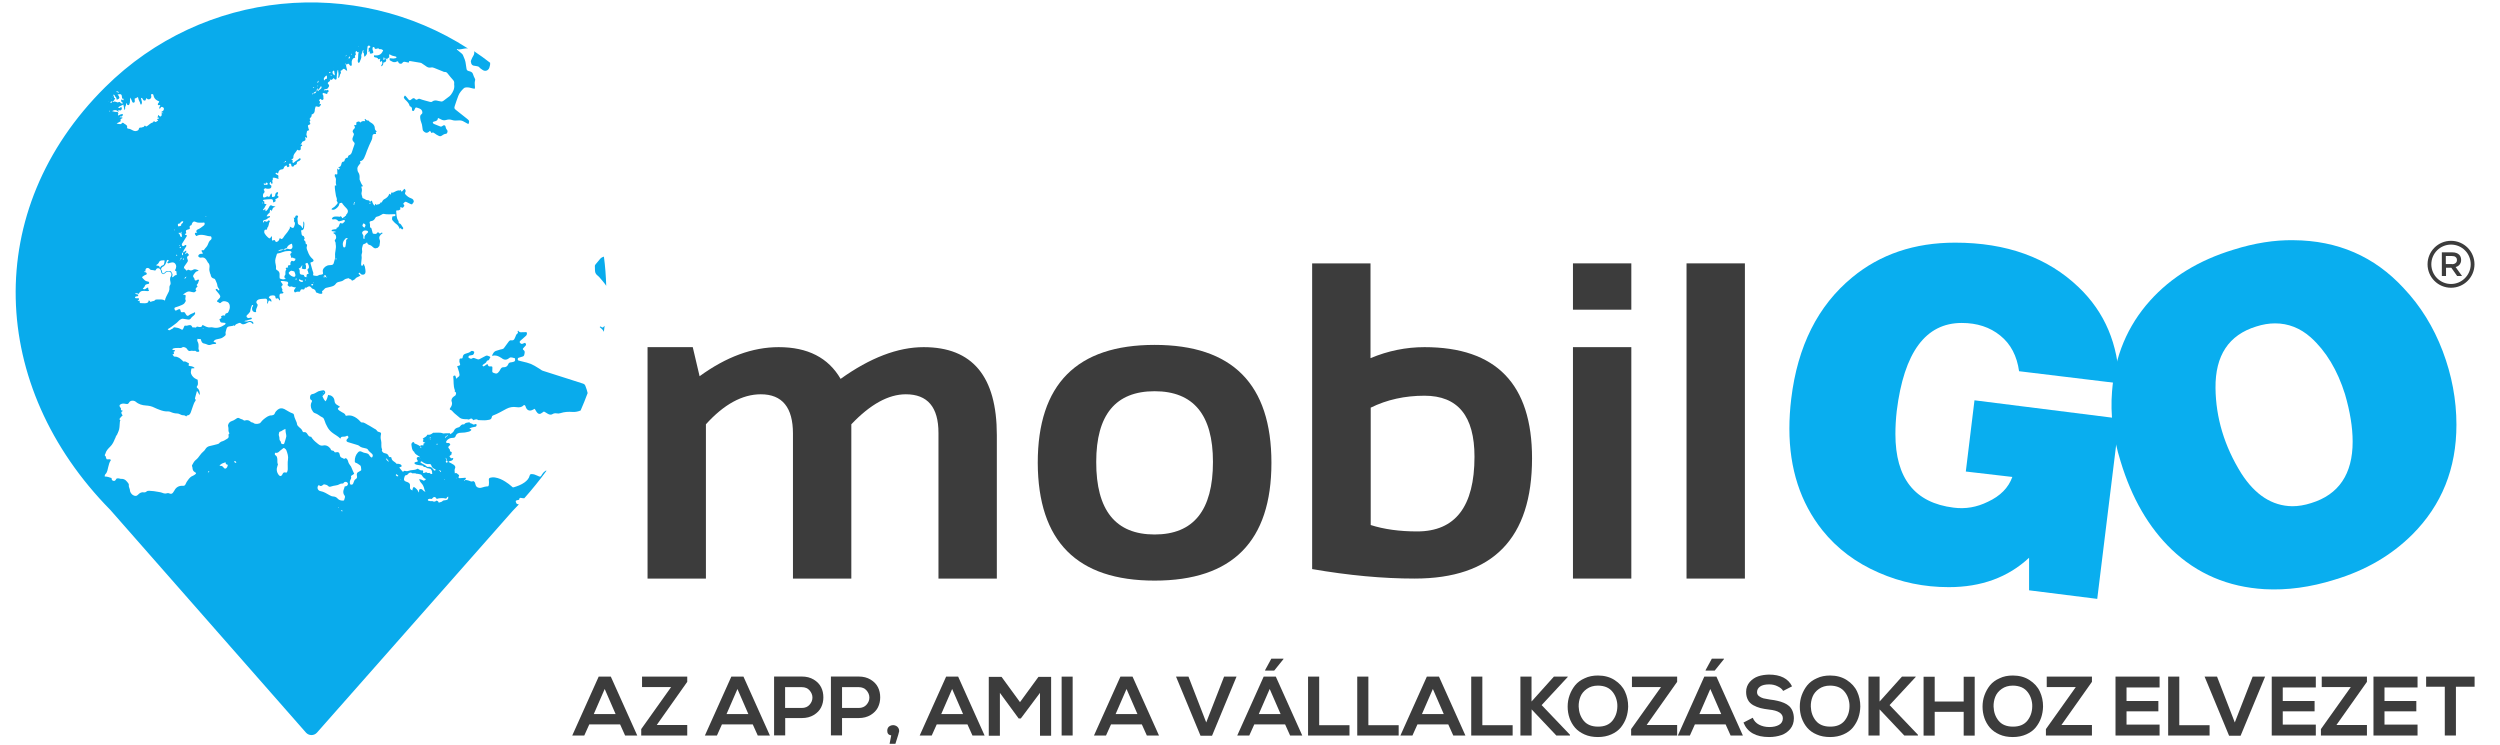 <?xml version="1.0" encoding="utf-8"?>
<!-- Generator: Adobe Illustrator 22.1.0, SVG Export Plug-In . SVG Version: 6.00 Build 0)  -->
<svg version="1.1" xmlns="http://www.w3.org/2000/svg" xmlns:xlink="http://www.w3.org/1999/xlink" x="0px" y="0px"
	 viewBox="0 0 2450 730" style="enable-background:new 0 0 2450 730;" xml:space="preserve">
<style type="text/css">
	.st0{fill:#09ABEC;}
	.st1{fill:#09AEEF;}
	.st2{fill:none;}
	.st3{fill:#3C3C3C;}
</style>
<g id="Marker">
	<g>
		<path class="st0" d="M371.4,66.3C371.4,66.3,371.4,66.3,371.4,66.3c0,0-0.1,0.1-0.1,0.1C371.3,66.4,371.3,66.4,371.4,66.3z"/>
		<path class="st0" d="M118.8,97.7c0.1-0.1,0.1-0.1,0.2-0.2C118.9,97.6,118.8,97.6,118.8,97.7z"/>
		<path class="st0" d="M110.1,94.8C110.1,94.8,110.1,94.8,110.1,94.8C110.1,94.8,110.1,94.8,110.1,94.8z"/>
		<path class="st0" d="M294,262.8c0,0-0.1,0.1-0.1,0.1C293.9,262.9,293.9,262.9,294,262.8z"/>
		<path class="st0" d="M247.6,317.5c-0.1-0.1-0.2-0.3-0.4-0.4C247.4,317.3,247.5,317.4,247.6,317.5z"/>
		<path class="st0" d="M371,59.1C371,59.1,371,59.1,371,59.1C371,59.1,371,59.1,371,59.1C371,59.1,371,59.1,371,59.1z"/>
		<path class="st0" d="M573.7,378.2c-0.5-1.3-1.2-1.9-2.5-2.3c-4.8-1.5-9.5-3-14.3-4.6l-6.3-2c-6.2-2-12.3-3.9-18.5-5.9
			c-1.1-0.3-2-1.1-2.9-1.7c-8.7-5.4-8.7-5.4-18.8-7.8c-0.6-0.1-1.2-0.4-1.9-0.5c-0.8-0.1-1.1-0.5-1.1-1.3c0-0.7,0.1-1.3,0.9-1.5
			c1.3-0.4,2.6-0.8,3.9-1.2c0.9-0.3,1.4-0.8,1.6-1.8c0.4-1.8,1-3.4-0.9-4.7c-0.7-0.5-0.6-1.2,0-1.8c0.7-0.7,1.4-1.6,2.1-2.3
			c0.9-0.8,0.5-1.6,0-2.4c-0.5-0.8-1.1-0.1-1.7,0c-0.9,0.3-1.8,1.1-2.9,0.3c-1.3-1-1.6-1.7-0.4-2.8c1.7-1.6,3.4-3.1,5.2-4.6
			c0.9-0.7,1.2-1.6,1.2-2.7c0-0.8-0.3-1.1-1.1-1.1c-1.4,0.1-2.7,0-4.1,0.1c-1.5,0.2-2.6-0.2-3.4-1.6c-0.2,0.2-0.4,0.4-0.6,0.7h0l0,0
			c0.5,0.9,0.7,1.7-0.4,2.4c-0.6,0.4-1,1-1.2,1.7c-0.2,0.8-0.7,1.6-1,2.4c-0.6,1.7-1.6,2.7-3.5,2.3c-1.2-0.2-1.9,0.4-2.6,1.3
			c-1.4,2-2.9,4-4.4,6c-0.5,0.8-1.2,1.2-2.1,1.4c-1.8,0.2-3.4,1-5.1,1.4c-2.8,0.6-3.7,2.7-4.7,4.8c0.3,0.2,0.4,0.3,0.5,0.3
			c3.1-0.9,5.8,0.2,8.3,1.9c0.1,0.1,0.3,0.1,0.4,0.2c2.5,2.1,5,2.3,7.6,0.1c1.6-1.4,3.6-0.2,5.3,0.1c0.7,0.1,0.4,1.1,0.5,1.7
			c0.1,1-0.5,1.5-1.3,1.8c-0.9,0.3-1.9,0.5-2.8,0.6c-1.3,0.1-2.2,0.6-2.6,1.8c-0.8,2.1-2.4,3.1-4.6,3c-1.5-0.1-2.3,0.7-3,1.9
			c-0.6,1.2-1.3,2.4-2.3,3.3c-0.9,0.9-1.7,1.2-3,0.8c-2.9-0.9-2.9-0.8-2.7-3.7c0-0.2,0-0.3,0-0.5c0.1-2.5,0.4-2.7-2.3-2.6
			c-1.4,0-1.4,0-2.6-2.4c-0.8,0.5-1.5,1.1-2.3,1.6c-0.4,0.3-0.8,0.5-1.2,0.7c-0.4,0.1-0.8,0-1.1-0.4c-0.2-0.4-0.1-0.8,0.2-1.1
			c0.3-0.3,0.6-0.5,1-0.7c1.2-0.7,2.3-1.4,2.8-2.8c0.1-0.2,0.3-0.6,0.4-0.6c2.3,0,2.2-2.2,3.2-3.4c-0.6-0.8-1.5-0.8-2.2-1.2
			c-0.9-0.5-1.8-0.4-2.7,0.1c-1.7,1-3.6,1.8-5.3,2.8c-1,0.6-1.9,0.7-2.9,0.2c-0.7-0.3-1.5-0.5-2.2-0.8c-0.9-0.4-1.7-0.5-2.5,0.1
			c-1,0.8-1.9,0.3-2.8-0.2c-0.5-0.3-1.1-0.5-0.9-1.2c0.1-0.8,0.5-1.3,1.3-1.4c1-0.1,2-0.4,3-0.6c0.7-0.2,1.6-2.3,1.3-3
			c-0.3-0.6-2.4-1.3-3-0.7c-1.5,1.5-3.5,1.9-5.4,2.5c-1.6,0.5-2.5,1.3-2.8,3.1c-0.2,1.7-0.4,1.7-2.1,1.6h0h0
			c-0.7,0.1-1.1,0.5-1.1,1.2c0,0.6-0.1,1.2-0.1,1.9l0,0c0,0.2,0,0.3,0.1,0.5c1.1,3,1,3.2-2.1,3.9c-0.2,0.6,0.1,1.1,0.4,1.6
			c0,0,0,0,0,0c0,0,0,0,0,0c0.1,0.1,0.1,0.3,0.1,0.4c0.3,1.1,0.9,3,0.9,3l0,0c0.1,0.2,0.1,0.3,0.2,0.5c0.2,0.8,0.4,1.7,0.5,2.6
			c0.1,1-0.2,2-1.1,2.4c-0.8,0.4-1.2,1.3-2,1.9c-0.2-0.8-0.5-1.4-0.7-2.2c-0.2-0.8-0.5-1.1-1.3-0.9c-0.8,0.2-1.1,0.6-1,1.4
			c0.6,4.2-0.1,8.6,1.5,12.7c0.2,0.5,0.2,0.9-0.2,1.3l0,0c1.7,1.2,1.8,1.5,1,3.8c-0.5,0.6-1.3,0.9-1.9,1.4c-1.5,1-2.6,3.1-2,4.7
			c1,2.6,0,4.6-1.4,6.5c-0.5,0.8-0.7,1.4,0.2,1.7c1.3,0.4,2,1.4,2.9,2.4c0.8,0.9,1.7,1.6,2.8,2.5c0,0,0,0,0,0l1.9,1.6
			c0.1,0,0.1,0.1,0.2,0.2l0.1,0l0,0c0,0,0.1,0.1,0.1,0.1c1.7,1.9,3.9,2.3,6.3,2.4c1.3,0.1,2.6-0.1,3.8,0.4l0,0
			c2.2-1.5,2.9-1.4,4.3,0.5l0,0c0.1,0,0.2,0.1,0.3,0.2c0,0,0,0.1-0.1,0.1c0,0,0,0,0,0c0,0,0-0.1,0.1-0.1c0.2-0.6,0.6-0.7,1.2-0.6
			c0,0,0,0,0,0h0c1.2-0.6,2.3-0.4,3.4,0.4c2.6,0,5.3,0.4,7.9,0.1c0.9-0.1,1.7-0.3,2.6-0.4c1.7-0.2,2.6-1.2,2.8-2.8
			c0.1-0.7,0.4-1.1,1.1-1.4c4.7-1.7,8.9-4.3,13.3-6.6c3.1-1.6,6.3-2.1,9.7-1.6c2.5,0.4,5,0.3,6.9-1.7c0.7-0.7,1.4-0.2,1.8,0.4
			c0.3,0.4,0.4,1.1,0.6,1.6c1.2,2.9,3.7,3.8,6.5,2.4c0.6-0.3,1.3-0.7,2.1-1.1c0.6,1,1.1,1.9,1.7,2.8c1.8,2.7,3.4,2.9,5.9,0.9
			c1.4-1.2,1.4-1.2,3.1-0.1c0.7,0.5,1.5,1,2.3,1.4c1.5,0.8,3.1,1.2,4.7,0.1c1.1-0.7,2.4-0.8,3.7-0.6c1.3,0.3,2.6,0.2,3.8-0.2
			c3.9-1.3,7.9-1.5,11.8-1.2c2.9,0.2,5.5-0.4,8-1.4c2.5-5.7,4.8-11.4,6.9-17.1C575.5,383.1,574.6,380.7,573.7,378.2z"/>
		<path class="st0" d="M592,319.8c-1.4,1.5-1.4,1.5-3,0.4c-0.2-0.1-0.4-0.2-0.6-0.3l0,0l0,0c-0.2,0.2-0.4,0.4-0.7,0.6l0,0l0,0
			c1.1,1.2,2.6,2,3.5,3.6c0.2,0.4,0.4,0.7,0.6,1.1c0.3-1.9,0.5-3.8,0.7-5.8C592.3,319.4,592.2,319.6,592,319.8z"/>
		<path class="st0" d="M465.2,64.5c0.9,0,1.9,0.4,2.8,0.5c0.6,0.1,1.2,0.3,1.7,0.9c0.8,1.1,2.1,1.8,3.2,2.6c2.5,1.8,5.5,0.8,6.6-2
			c0.6-1.7,1-3.3,0.8-5c-5.1-4-10.4-7.8-15.7-11.3c0.4,1.3,0.2,2.9-0.6,4.2c-1,1.5-1.7,3.2-2.4,4.9c-0.3,0.6-0.2,1.2,0,1.8
			C461.8,63.2,462.9,64.4,465.2,64.5z"/>
		<path class="st0" d="M507.5,494.1c-0.6-0.1-1.2-0.3-1.5-1c-1-2.2-0.8-2.6,1.6-3.1c0.5-0.1,1.2,0,1.3-0.8c0.1-1.5,1-1.4,2-1.2
			c1,0.2,1.9,0.3,2.9,0.3c7.8-8.8,15.1-17.8,21.8-27c-0.5-0.2-0.9,0-1.3,0.3c-1.3,0.9-2.3,2-3.1,3.3c-1.4,2.6-1.7,2.7-4.5,1.3
			c-1.8-0.9-3.7-1.6-5.7-1.6c-1,0-1.6,0.3-1.9,1.4c-0.7,3-2.7,5-5.1,6.8c-3.2,2.3-6.8,3.6-10.4,4.7c-0.9,0.3-1.4,0-1.9-0.6
			c-2-1.8-4.2-3.5-6.5-4.9c-3.1-2-6.4-3.5-10.2-4.1c-1.3-0.2-2.5-0.2-3.8,0.1c-1.9,0.4-2.3,0.8-2.1,2.8c0.1,1.4,0.2,2.7,0,4.1
			c-0.3,1.7-0.4,1.8-2.1,1.8c-1.4,0.1-2.7,0.5-4,0.9c-1.1,0.3-2.1,0.7-3.3,0.5c-2.2-0.3-3.3-1.3-3.8-3.5c-0.2-0.9-0.3-1.7-1-2.4
			c-0.4-0.4-0.9-0.9-1.4-0.6c-1.5,0.8-2.8-0.2-4.1-0.6c-1.2-0.4-2.5-0.7-3.7-0.5l0,0v0c-0.1,0.3-0.2,0.6-0.5,0.7
			c-0.2,0.1-0.3,0-0.3-0.2c0-0.5,0.4-0.8,0.9-0.9c0.5-0.4,1-0.9,0.6-1.6c-0.3-0.6-1-0.2-1.5-0.2c-1.4,0.1-2.7,0.2-4.1,0.3
			c-1.5,0-1.5-0.1-1.3-1.4c0.1-0.6,0.9-1.5,0-1.9c-1.2-0.5-1.8-2.5-3.8-1.4c0.1-1.7-0.6-3.1,0.2-4.8c0.8-1.5,0-2.8-1.5-3.8
			c-1.5-1-3.2-1.8-4.9-2.6c0.9-1.1,2.1-0.8,3.1-1.3c1-0.5,1.6-1.2,1.6-2.5c-0.8-0.2-1.6,0.5-2.3,0.1c-0.8-0.4-0.6-1.5-1.6-1.8
			c0.9-0.8,1.6-1.4,2.3-2l0,0c-0.2-0.8-0.1-1.5,0.2-2.2c-1-0.3-2-0.4-1.9-1.9c0.1-0.6-0.5-1-0.8-1.4c-1.1-1.5-1-1.5,0.1-2.8
			c0.4-0.4,1.3-0.6,1-1.4c-0.3-0.9-1.1-1.4-2-1.4c-0.3,0-0.6,0.1-1,0c-1.1-0.1-1.3-0.7-0.8-1.6c1.4-2.5,3.8-3.4,6.4-3.4
			c1.5,0,2.3-0.5,2.7-1.7c0.9-2.6,2.9-3.3,5.4-3.3c2.5,0,4.9-0.3,7.3-1c0.9-0.2,1.7-0.6,2.3-1.2c0.7-0.8,0.5-1.1-0.6-1.4
			c-0.2,0-0.4-0.2-0.9-0.3c0.9-0.9,1.9-1.1,2.9-1.4c0.6-0.1,1.3-0.2,1.9-0.4c2-0.3,2-0.3,2.4-2.4l0,0c-0.5-0.2-0.9-0.3-1.4-0.5h0
			c-1.2,0.9-2.2,0.7-3.2-0.3c-1.1-0.1-2-0.5-2.6-1.4c-1.7,0.5-3.7,0.1-4.9,1.9c-0.1,0.1-0.3,0.2-0.4,0.2c-2-0.4-3,0.9-4.1,2.2
			c-0.4,0.5-1,0.7-1.6,0.8c-1.8,0.5-3.3,1.2-4.1,3.2c-0.5,1.3-1.8,2.2-2.9,3l0,0c-0.8,0.9-0.9,0.2-1-0.5c-1.3,0-2.5,0-3.9,0
			c-1.3,0.2-2,0.2-2.4,0.2c-0.1,0-0.2,0-0.3,0c-0.2,0-0.2-0.1-0.2-0.1l0,0c0,0-0.1,0-0.1,0c-3.1-1.2-6.3-0.5-9.4-0.6
			c-0.1,0-0.2,0-0.2,0c-1.6,1.3-3.3,2.4-5.5,1.9c-0.1,0-0.3,0.1-0.4,0.3c-0.8,2-2.9,2.3-4.3,3.6c0,0.6,1.5,0.9,0.4,1.8h0
			c-0.1,0.2-0.3,0.3-0.4,0.5l0,0c0.5,1,1.4,1.5,2.5,1.6c-0.5,0.6-1.2,0.5-1.7,0.9c-0.5,0.5,0.2,1.2-0.2,1.7
			c-1.1,0.4-2.7-0.8-3.2,1.1c0,0,0,0,0,0l0,0c0,0,0,0,0,0c0.3,0,0.4,0.2,0.5,0.5c0.4,0.2,0.8,0.5,0.7,1.2c-0.7-0.2-1-0.6-1.2-1.2
			l0,0c0-0.2,0-0.3,0-0.5c0,0,0,0,0,0c0,0,0,0,0-0.1c-1.3-1.1-2.8-1.7-4.3-2.4c-0.7,0-1.3-0.2-1.4-1.1c-0.3-0.3-0.6-0.5-0.9-0.8l0,0
			c-1.7,0.6-2.2,1.9-1.8,3.6c0.4,2.2,0.4,4.7,2.6,6.1c0.7,2.5,3.2,3.1,4.9,4.6c0.4,0.1,0.8,0.3,0.6,0.7c-0.2,0.3-0.5,0-0.6-0.3
			c-0.2,0-0.5,0-0.7,0c-1.5,0.2-1.9,0.8-1.6,2.1c0.2,0.8,1,1.3,1,2.2c-1,0.8-2.5,0.4-3.5,1.6c0.5,1.2,1.5,1.6,2.7,1.8
			c1.3,0.2,2.5,0.5,3.8,0.6c1.1,0.1,2,0.1,2.6,1.2c0.1,0.2,0.4,0.4,0.6,0.4c1.4-0.4,2.2,0.9,3.2,1.2v0l0,0c0.7-0.1,1.4,0.2,2.1,0.4
			l0,0c0.7,0,1.2,0.2,1.5,0.9c1.1,1.2,0.9,2.7,1.1,4.3c-1.3,0.2-2.1-0.3-2.7-1.1c-1.2,0.4-2.3,0.2-3.3-0.7c-0.8,0.6-1.8,0.7-2.7,0.9
			c-0.6-0.5-0.2-1.1-0.2-1.6c0-0.7-0.3-1.1-1-1c-1.4,0.2-2.5-0.5-3.5-1.2c-0.4-0.3-0.7-0.7-1.3-0.3c-1.7,1.1-3.7,1-5.7,1.3
			c-0.8,0.1-1.6,0.2-2.3,0.5c-1.2,0.5-2.3,0.6-3.5,0.3c-0.5-0.1-1-0.4-1.4,0c-1.3,1.4-1.8,0.2-2.5-0.7c-0.7-0.9-1.4-1.7-2.1-2.6
			c0.1-0.5,0.6-0.4,0.9-0.6c0.4-0.3,1.3-0.2,1.3-0.9c0-0.7-0.5-1.4-1.2-1.7c-0.9-0.5-1.8-0.5-2.8-0.6c-0.3,0-0.8,0.2-0.9,0.1
			c-1.5-2.2-5-2.7-5.1-6.1c-0.2-0.2-0.4-0.4-0.6-0.6v0c0,0,0,0,0,0c-1.1,0.3-1.8,0.1-2.2-1.1c-0.5-1.4-1.7-2.3-3.2-2.5
			c-0.9-0.2-1.8-0.4-2.5-1.2c-0.5-0.7-1.3-1.2-0.7-2.2c0.1-0.2,0.1-0.5,0-0.7c-1.3-2.7-0.2-5.7-0.9-8.3c-0.7-2.3-0.6-4.3-0.1-6.5
			c0.2-1-0.4-1.6-1.1-1.8c0,0-0.1,0-0.1,0c0,0,0,0,0,0c-1.1-0.2-2.2-0.8-2.2-0.8c-0.8-0.9-1.4-2-2.6-2.4c-0.5-0.2-0.8-0.4-1.2-0.7
			c0,0,0,0,0,0c-0.8-0.5-3.8-2.3-3.8-2.3l0,0c-1.4-0.6-2.6-1.5-3.9-2.2c-1.2-0.6-2.3-1.4-3.8-1.2c-0.6,0.1-1-0.2-1.4-0.7
			c-2.2-2.5-4.7-4.5-7.8-5.6c-1.8-0.6-3.6-0.7-5.4-0.4c-0.5,0.1-1.3,0.5-1.5-0.3c-0.7-2.3-3.2-2.5-4.7-3.8c-0.4-0.3-0.8-0.5-1.2-0.7
			c-2.2-1.7-2.2-2.4,0.5-3.8c-1.1-0.8-2.1-1.5-3.2-2.1c-1.2-0.8-2-2-2.1-3.3c-0.2-2.3-1-4.1-3-5.3v0c-0.4-0.2-0.9-0.4-1.3-0.6
			c-0.7,0.2-1.3-0.4-2-0.4c-0.6,2.1-1.1,4.3-2.5,6.3c-1.5-1.3-2.3-3-3-4.7c-0.1-0.2-0.1-0.4,0-0.5l0,0l0.1-0.1
			c0.1-0.1,0.2-0.2,0.3-0.3l2-2.2c0.7-1.5-0.2-2.3-1.1-3c-0.6-0.1-2.2,0.2-3.1,0.4c-0.2,0.1-0.4,0.1-0.7,0.2c0,0,0,0,0,0l0,0
			c-0.2,0-0.4,0-0.6,0.1c-0.8,0.1-1.3,0.5-1.9,0.8c-1.6,0.8-3,2-4.9,2.2c-1.1,0.1-2.2,1.1-2.3,2.4c-0.1,1.3-0.3,2.7,1.2,3.5
			c0.8,0.4,0.9,0.9,0.4,1.7c-1.4,2.5-1.1,5.1,0,7.7l0,0l0,0c0.4,0.2,0.5,0.5,0.5,0.9l0,0l0,0c0.2,0.1,0.4,0.3,0.4,0.5
			c0.5,1,1.3,1.7,2.3,2c2.8,0.8,4.8,3.1,7.4,4.2c1.1,0.5,1.7,2.1,2.1,3.4c0.5,1.9,1.4,3.6,2.3,5.3c1.1,2.3,2.7,4.3,4.7,5.9
			c2.6,2.2,5.8,3.5,8.4,6.2c0.3-1.1,0.8-1.9,2-1.9c1.4,0,2.9,0,4.2-0.8c0.6-0.4,1.1,0,1.4,0.5c0.4,0.5,0.4,1,0,1.5
			c-0.4,0.5-0.9,0.9-1.3,1.4c-0.8,1.2-0.3,2.3,1.1,2.7c3,0.9,6,1.8,8.9,2.7c0.7,0.2,1.5,0.4,2,0.9c1.8,1.7,4.1,2,6.4,2.5
			c1.1,0.2,2,0.6,2.5,1.6c0.9,1.6,2.5,2.4,3.7,3.7c0.8,0.8,1.1,1.6,0.6,2.8c-0.4,1-0.9,1.1-1.6,0.5c-0.5-0.4-1.1-1-1.4-1.6
			c-0.7-1.5-1.9-2-3.4-2.3c-1.5-0.2-2.9-0.6-4.3-1.4c-1.3-0.8-2.6-0.5-3.6,0.7c-2.2,2.4-3.2,5.3-3.1,8.6c0,0.8,0.2,1.3,1.1,1.6
			c1.5,0.4,2.6,1.5,3.9,2.3c1.4,0.8,1,2.7,1.3,4.1c0.3,1.3-0.9,1.3-1.5,1.8c-0.2,0.2-0.4,0.3-0.6,0.4c-2.1,0.7-2.5,2.2-2.1,4.2
			c0.3,1.4,0.1,2.4-1.3,3.2c-0.9,0.5-1.4,1.5-1.7,2.5c-0.2,0.6-0.4,1.2-0.7,1.8c-0.3,0.9-1.1,1.1-2,1.1c-1,0-1-0.8-1.2-1.5
			c-0.2-1-0.1-1.9,0.3-2.8c0.5-1.1,1.4-2.1,0.8-3.6c-0.2-0.5,0.4-1,0.9-1.3c0.7-0.5,1.6-0.8,2.2-1.5c-0.9-2.1-2-4.2-2.8-6.4
			c-0.1-0.4-0.4-0.9-0.7-1.2c-1.2-1.5-2.2-3.1-2.6-5.1c-0.2-0.8-0.7-1.4-1.2-2c-0.4-0.5-1.1-0.8-1.5-0.4c-1.1,1.1-1.7,0-2.6-0.3
			c-1.7-0.5-2.4-1.2-2.7-3.1c-0.4-2.5-1.5-3.1-4.1-2.5c-1.4,0.3-1.2-1-1.9-1.4c-1.1-0.5-2.8,0-2.9-1.9c0,0,0,0,0,0c0,0,0,0,0,0
			c-1.9-2.5-4.2-4.1-7.5-3.4c-2.7,0.6-4.4-1.1-6.1-2.5c-2.2-1.7-4.2-3.7-5.6-6.1c-1.3,0.1-2.2-0.4-2.9-1.5c-0.5-0.8-1.1-1.5-1.6-2.3
			c-0.3,0-0.6-0.2-0.7-0.5l0,0c0,0,0,0,0,0c-0.5-0.1-1-0.3-1.4-0.2c-1.1,0.2-1.6-0.1-2-1.3c-0.6-1.6-2-2.6-3.3-3.7
			c-1-0.9-1.9-1.8-2-3.3c-0.1-1.1-0.7-2.1-1.1-3.1c-0.6-1.6-1.5-3.2-1.7-5c-0.1-0.8-0.4-1.6-1.3-1.9c-3-1-5.5-2.9-8.2-4.3
			c-2.4-1.2-4.7-1-6.7,0.7c-1.1,0.9-2.2,2.1-2.7,3.5c-0.5,1.4-1.5,1.7-2.7,1.9c-0.1,0-0.2,0-0.4,0.1l0,0c0,0,0,0,0,0
			c-0.5,0.1-0.8,0.1-0.9,0c-0.8,0.1-1.9,0.4-3.3,1.2c-2.5,1.6-4.8,3.3-6.6,5.8c-1,1.5-5.2,1.8-6.6,0.7c-0.5-0.4-1-0.8-1.7-0.8
			c-0.6,0-1-0.3-1.5-0.7c-1.5-1.4-3.2-1.9-5.2-1.3c-0.6,0.2-1.2,0.3-1.6-0.1c-1.1-1.1-2.7-1-3.8-1.8c-1.5-1-2.6-0.5-3.7,0.4
			c-1.4,1.1-3,1.8-4.7,2.4c-2,0.7-3.6,3.2-3,5.1c0.4,1.4,0.3,2.8,0.3,4.1l0,0c0,0,0.2,1.3,0.5,1.8v0c0.4,0.3,0.7,0.7,0.1,1.2
			c-0.6,0.5-0.7,1.3-0.5,2c0.4,1.4-0.3,2.2-1.2,2.8c-1.9,1.2-3.7,2.4-5.9,2.9l0,0l0,0c-0.5,0.3-1.1,0.7-1.6,1
			c-0.5,0.9-1.3,1.3-2.3,1.5c-2.6,0.6-5.1,1.4-7.7,1.9c-1.9,0.4-3.2,1.6-4.1,3.1c-0.5,0.9-1.1,1.5-1.8,2.1c-1.2,1.1-2.5,2.3-3.4,3.7
			c-1.2,1.8-2.6,3.5-4.3,4.8c-1.6,1.3-2.4,3.2-3.4,4.9c-0.2,0.4-0.3,0.8-0.1,1.1c0.4,0.7,0.4,1.5,0.5,2.3c0.2,1.6,0.9,2.8,2.4,3.6
			c1.3,0.6,1.3,1.2,0.3,2c-0.7,0.5-1.4,1.1-2.2,1.4c-2.3,0.8-3.7,2.5-5,4.3c-0.9,1.2-1.8,2.5-2.3,3.9c-0.6,1.5-1.4,1.8-2.8,1.7
			c-3.8-0.2-6.6,1.4-8.3,4.8c-0.3,0.6-0.8,1.2-1.2,1.8c-0.8,1.2-2,1.6-3.3,1c-0.8-0.4-1.7-0.6-2.6-0.3c-1.7,0.6-3.3,0.2-4.9-0.5
			c-1.1-0.5-2.3-0.5-3.5-0.8c-3-0.6-6-1-9-1.1c-1,0-1.9,0-2.7,0.7c-0.8,0.7-1.7,1-2.8,0.8c-1.9-0.3-3.6,0.4-5,1.8c-1,1-2,2-3.5,1.7
			c-1.8-0.4-3.2-1.4-4.1-3c-0.4-0.6-0.8-1.3-0.8-2c0-2-1.5-3.7-1.2-5.7c0.1-0.4,0-0.9-0.2-1.2c-1.6-2.3-3.3-4.6-6.4-4.8c0,0,0,0,0,0
			c0,0,0,0,0,0c-0.4,0-0.8,0-1.2,0c0,0-0.1,0-0.1,0l0,0c0,0,0,0,0,0c-0.4,0-0.6-0.1-0.8-0.2c-0.7-0.2-1.7-0.4-2.2-0.3c0,0,0,0,0,0
			c-0.3,0.1-0.7,0.2-1.2,0.3c0,0.1-0.1,0.1-0.1,0.2c-0.9,1.7-1.6,2.2-2.8,2c-1.5-0.3-1.9-1.4-1.9-2.8c-2.2-0.8-4.4-1.5-6.7-1.5
			c-0.1-0.9,0.1-1.7,0.7-2.3c2-2,2.1-4.7,2.8-7.2c0.6-2.2,1-4.5,2.5-6.4l0,0c-0.2-0.3-0.3-0.6-0.5-0.9h0c-0.3,0-0.7-0.1-1-0.1
			c-0.6,0-1.2,0-1.9,0.1c-0.7,0-1-0.2-1-0.9c-0.3-0.6-0.6-1.3-0.6-2c0,0,0,0,0,0l0,0c-0.8-0.5-1.3-1.2-0.6-2.1
			c0.1-0.1,0.2-0.3,0.2-0.4c0.7-3,2.7-5,4.8-7.1c2.2-2.1,3.5-4.9,4.6-7.7c0,0,0,0,0,0c0.2-0.4,0.4-0.7,0.6-1.1c0,0,0,0,0,0
			c0,0,0,0,0,0c0-0.5,0.1-1,0.5-1.3c0.2-0.7,0.7-1.3,1.1-1.8l0,0c0,0,0,0,0,0c0.2-0.6,0.4-1.3,0.8-1.7c0,0,0,0,0,0v0
			c0-0.4,0-0.8,0.4-1.1c1.3-2.8,1.1-5.9,1.4-8.8c0.1-0.8,0-1.6,0.6-2.2c-0.3-0.6-1.7-1-0.5-2c0.7-0.7,1-1.7,1.9-2.1
			c1.2-0.6,0.5-1.1,0.1-1.8c-0.6-1.1-1.4-2.4,1.1-3.4c-1.7-0.4-2.4-0.8-2.1-2.1c0.2-0.7-0.6-1.1-0.9-1.6c-0.8-1.4-0.7-2.1,0.8-2.9
			c1.5-0.8,3.1-0.6,4.7-0.3c2.1,0.4,2.5,0.2,3.6-1.6c0.9-1.5,3.3-2,5.3-1.1c0.4,0.2,0.7,0.4,1,0.6c2.8,2.5,6.4,3.5,9.9,3.7
			c3,0.2,5.7,0.7,8.4,2.1c1.7,0.9,3.5,1.5,5.3,2.2c2.6,1,5.3,1.7,8.2,1.5c0.8,0,1.5,0.2,2.3,0.5c2,0.9,4.1,1.5,6.2,1.5
			c1,0,1.9,0.2,2.8,0.7c1.2,0.7,2.5,1.1,3.9,1.1c1.1,0,1.7,0.6,2.5,1.1c0,0,0,0,0,0v0c0.6-0.1,0.3-1.3,1.3-1v0
			c1.9-0.2,2.6-1.6,3.2-3.1c0.7-2,1.4-4,2.1-6.1c0.6-1.7,1.2-3.5,2.3-4.9c0.4-0.6,0.6-1,0.1-1.6c-0.3-0.3-0.6-0.8-0.4-1.3
			c0.6-2.3,1.2-4.5,1.9-7c1.2,1.2,1.7,2.5,2.3,3.8l0,0c0.2-0.2,0.4-0.3,0.5-0.5c-0.1-2.4-0.4-4.6-2.5-6.2c-0.7-0.5-0.6-1.3-0.1-1.9
			c1.4-1.8,0.5-3.9,0.5-5.8c0-0.7-0.8-0.6-1.3-0.9c-2.3-1.1-4.1-2.7-5.1-5.2c-0.7-1.7,0.1-3.3,0.2-4.9c0-0.5,0.6-0.4,1-0.5
			c0.7-0.1,1.4,0.1,2.2-0.3c-1.6-2-3.9-1.7-5.7-2.2c-0.4-0.7,0-1.2,0.1-1.7c0.1-0.4,0-0.9-0.4-1c-1.5-0.4-2.6-2-4.4-1.5
			c-0.8,0.2-1-0.4-1.5-0.9c-2.1-2-4.4-4-7.6-3.9c-1.5,0-1.1-1.6-2.4-1.9c2-0.9,2-0.9,1.5-2.4v0c-0.3,0-0.6,0.1-0.5-0.3
			c0-0.2,0.3-0.2,0.6-0.1c0.2-0.2,0.5-0.4,0.7-0.6c0.5-0.7,0.4-1.2-0.6-1.2c-0.5,0-1.1,0.1-1.6-0.3c0-0.8,0.5-1,1-1.2
			c1.5-0.5,3.1-0.5,4.7-0.5c1.5,0,2.9,0.4,4.3-0.7c0.7-0.6,3.2,0.3,3.9,1.1c0.4,0.5,0.7,1,1.1,1.5c0.7,0.8,1.4,1.4,2.7,1
			c1.4-0.5,3,0.3,4.5-0.1c0.4-0.1,0.7,0.2,1,0.5c0.6,0.6,1.3,0.5,2,0.5c1.2-0.1,1.5-0.7,0.8-1.8c-0.4-0.6-0.5-1.2-0.4-1.8
			c0.2-2.3,0.3-4.6-1-6.7c-0.4-0.7-0.2-1.5,0-2.4c1.2,0.1,2.3,0.2,3.3,0.3c0.4,2.3,1.2,4.1,3.8,4.4c0.8,0.1,1.7,0.6,2.5,0.9
			c1.1,0.5,2.3,0.6,3.3,0.2c1.4-0.6,2.9-0.9,4.4-0.8c0.5,0,1-0.2,1-0.8c0-0.5-0.5-0.6-0.8-0.7c-0.5-0.2-1.1-0.3-1.8-0.6
			c0.7-1.9,2.3-2.3,3.8-2.6c1.9-0.5,4-0.6,5.6-1.9c0.6-0.4,1.1-0.9,1.7-1.3c0.7-0.5,1-1.2,0.8-2.1c-0.2-0.6-0.1-1.1,0-1.7
			c1.3-5.6,1.5-5.2,6-5.9c0.4-0.1,0.8-0.2,1.2-0.2l0,0c0.6-0.8,1.3-0.2,1.9,0.1c0.4-1.9,2.2-1.9,3.4-2.6c0.8-0.4,1.7-0.6,2.5,0.1
			c1.7,1.6,3.4,0.8,5.1,0.1c0.3-0.1,0.6-0.3,0.8-0.5c2.8-1.4,3.6-1.3,5.8,1c0.2-0.2,0.4-0.3,0.6-0.5l0,0l0,0
			c-0.2-0.5-0.4-0.9-0.5-1.4c-1.5-1.1-3.1-1.3-4.8-0.7c-0.7,0.3-1.5,0.4-2.3,0.1v0v0c-0.3,0-0.6,0-0.9,0c-0.1,0-0.2-0.1-0.4-0.2
			c0.6-0.5,1.3-0.7,2.1-0.6c1.3-0.6,2.7-0.8,4.1-1.2c0.8-0.2,1.6-0.6,0.7-1.6c-0.5-0.1-1.1-0.1-1.6,0.1c-1.2,0.5-2.3,0.2-3-0.8
			c-0.8-1.1,0.3-1.9,1-2.6c0.2-0.2,0.5-0.4,0.7-0.6l0,0c0.4-0.7,0.8-1.3,1.5-1.7c0.4-2.1,0.8-4.2,1.7-6.2c0.2-0.4,0.3-1,1-0.6
			c0.4,0.3,0.6,0.7,0.1,1.2c-0.8,0.7-0.8,1.7-0.8,2.7c0,1.6,1.3,3,3,3.1c0.6,0,1.1-0.3,1-0.7c-0.6-2.2,1-3.9,1.4-5.8
			c0.1-0.6,0.2-1-0.3-1.5c-1.2-1.2-1.2-2.5-0.1-3.6c0.3-0.3,0.8-0.6,1.2-0.8c2.2-0.9,4.6-0.6,6.9-0.9c1.3-0.1,2,1.2,1.8,2.7
			c0,0.3,0,0.6-0.1,0.9c0,0.5-0.1,1.1,0.4,1.5c0.4-0.6,0.4-1.4,0.7-2c0.5-1.5,0.8-1.6,2.1-0.6c0.3,0.2,0.6,0.5,1,0.5
			c-0.1-2.3-0.2-2.4-2.6-3.9c0.4-0.8,0.7-1.8,1.7-2c1.2-0.3,2.5-0.5,3.8-0.1c0.9,0.3,1,1.2,1.1,2c0.1,0.7,0.5,1.1,1.1,0.9
			c1.2-0.6,1.8-0.1,2.2,0.9c0.2,0.4,0.5,0.6,0.7,1l0,0c0.4-0.2,0.4-0.6,0.5-1c0,0,0,0,0,0v0c-0.2-1.3-0.8-2.6-0.6-4
			c0.1-1.1,0.4-1.9,1.7-1.8c0.4,0,0.8,0,1.2-0.1c0.4,0,0.7-0.3,0.9-0.7c0.2-0.5-0.2-0.7-0.5-0.9c-0.7-0.4-1-0.7-0.5-1.6
			c0.5-1-0.8-1.7-0.8-2.8c0-0.6-0.4-1.1,0.4-1.5c1.1-0.6,0.8-1.4,0.2-2.2c-0.6-0.8-1.2-1.5-1.4-2.5c1-0.2,5.6,0.4,6.2,0.6
			c1,0.4,1.3,1.1,1,2.1c-0.2,0.6-0.9,1.2-0.2,1.7c0.8,0.5,1.4,1.7,2.7,1.1c0.4-0.2,0.7-0.3,1.1-0.1c2,0.8,2.5,0.9,4.1,0.7
			c-0.6,1.7-3.3,3-0.9,5.2c1-0.6,2.3-1.1,3.8-0.8c0.7,0.1,1.2,0,1.4-1c0.4-1.4,1.2-1.6,2.9-1.2c0.7,0.1,1-0.3,1.3-0.7c0,0,0,0,0,0v0
			c0.1-1,0.4-1.6,1.5-0.9c0.5-0.3,0.9-0.7,1.4-0.9c1.8-0.9,2.3-0.9,3.7,0.7c0.3,0.4,0.6,0.8,1,1c1.8,0.5,3.2,1.3,3.5,3.3
			c0.1,0.4,0.5,0.6,0.9,0.7c0.7,0.1,1.2,0.3,1.6,0.6c1.5,0.6,2.6,0.4,2.6,0.4l0,0c0.3,0,0.6,0,0.9,0l0,0c0.1-0.2,0.1-0.5,0.2-0.7
			c0.2-0.7-0.4-1.8-0.2-1.9c1.7-0.7,2.2-2.8,4.1-3.2c1.4-0.3,2.8-0.7,4.2-1c2.1-0.5,4-1.1,5.2-3c0.8-1.3,2.2-1.7,3.7-2
			c1.6-0.3,3-0.7,4.3-1.8c1.2-1,2.7-1.3,4.2-1.6c0.7-0.1,1.1,0.2,1.3,0.7c0,0,0,0,0,0c0,0,0,0,0,0c0.8,0.2,1.7,0.3,2,1.3
			c0.1,0.3,0.6,0.2,0.8,0.3c0.1-0.1,0.3-0.2,0.4-0.2c0,0,0,0,0,0c0.8-0.3,2.2-1.3,2.2-1.3l0,0c1.1-2.1,3.8-2,5.2-3.6
			c-0.2-0.7-1.1-0.6-1.4-1.2c-0.2-0.4-0.6-0.9-0.1-1.2c0.4-0.3,1-0.3,1.2,0.2c0.5,1,1.2,1.4,2.3,1.5c1.7,0.2,2.9-0.8,3-2.7
			c0-0.6-0.1-1.3-0.1-2c0,0-0.3-2.3-0.5-2.9c0,0,0,0,0,0c-0.1-0.3-0.2-0.6-0.3-1c-0.7-0.4-0.2-1.5-0.9-1.9c-0.2,0.3-0.5,0.6-0.7,0.9
			c-0.3,0.3-0.3,1-0.9,0.9c-0.8-0.1-0.9-0.9-0.9-1.5c0-1.2,0.2-2.4,0.3-3.6c0.2-1.6,0.4-3.2,0.1-4.7c-0.1-0.7,0-1.2,0.2-1.8
			c0.5-1.3,0.6-2.5,0.3-3.9c-0.4-1.6,0.5-3.3,0.8-4.9c0.1-0.5,0.6-0.8,1.1-0.9c1.1-0.3,2-0.9,3-1.7c0.4,1.5,1.2,2.3,2.6,2.6
			c1.3,0.3,2.2,1.2,3.2,2.1c1.2,1.1,2.3,1.6,3.9,0.8c0.3-0.1,0.6-0.1,0.9-0.2l0,0c0.4-0.7,0.9-1.2,1.5-1.7c0.1-0.9,0.3-1.7,0.4-2.6
			c0.2-1.2,0.4-2.4-0.1-3.5c-1.2-2.8,0.3-4.5,2.2-6c0.2-0.2,0.5-0.3,0.8-0.5c-0.2-0.4-0.6-0.4-1-0.5c-0.4,0-0.8,0.2-1,0.5
			c-0.2,0.2-0.4,0.5-0.9,0.5c-0.3-0.3-0.5-0.7-0.9-0.9c-0.6-0.5-1.3-0.7-1.8,0.2c-1,1.6-2.4,0.8-3.6,0.7c-0.6,0-0.7-0.5-0.8-1
			c-0.2-1-0.5-2-0.8-3c-0.2-0.8-0.2-1.6-1.2-1.9c-0.5-0.2-0.6-0.7-0.5-1.2c0-1.1,0.1-2.2-0.3-3.3c-0.4-1,0.3-1.8,1.3-1.9
			c2.1-0.2,3.4-1.4,4.3-3.3c0.3-0.6,0.8-1,1.5-1.1c1.7-0.3,3.1-1.1,4.6-2c0.6-0.4,1.2-0.8,2-0.7c3.3,0.7,6.7,0.4,10,0.3
			c0.6,0,1.4-0.3,1.5,0.7c0.1,0.9-0.5,1.2-1.3,1.3c-0.7,0-1.7-0.2-1.8,0.8c-0.1,1.1-0.6,2.4,0.4,3.4c1.1,1.1,2.1,2.5,3.4,3.3
			c1.8,1.2,2.8,2.9,3.5,4.9v0c0.5-0.1,0.6-1.4,1.4-0.4c0,0,0,0,0,0c0.2,0.4,0.6,0.8,1,1v0v0c1.2-0.6,1.4-1.4,0.5-2.4
			c-1.1-1.2-1.4-3.1-3.3-3.6c-0.4-0.1-0.6-0.5-0.6-1c0-0.7-0.1-1.3-0.5-1.8c-1.8-2.6-1.5-5.6-1.9-8.5c-0.1-0.9,0-1.8,1.4-1.4
			c0.8,0.2,1.5-0.4,2.2-0.7c0.5-0.2,0.6-0.5,0.4-1.1c-0.3-1.4,0.1-1.7,1.2-1.1c0.8,0.5,1.3,0.4,1.8-0.3c0.5-0.7,1.5-1.3,0.5-2.4
			c-0.4-0.4-1-1-0.2-1.6c0.8-0.6,1.3-1.8,2.6-1.1c1.2,0.6,2.4,1.2,3.7,1.8c0.7,0.4,1.4,0.8,2.2,0.3l0,0c0.3-0.7,0.7-1.5,1.4-2
			c0.1-1.9-0.8-3.1-2.7-3.7c-2.1-0.7-3.8-2-5.3-3.6c-0.6-0.7-0.9-1.3-0.4-2.1c0.8-1.4,0.4-2.5-0.7-3.6c-0.9,0.6-1.4,1.5-2.1,2.3
			c-0.5,0.5-0.9,0.6-1.3-0.1c0-0.4-0.1-0.8-0.5-1c-0.3,0.2-0.5,0.6-0.8,0.5c-2.4-0.5-4.2,1-6.2,1.9c-0.7,0.3-1.1,0.3-1.7,0
			c-0.2,0.2-0.4,0.4-0.6,0.6v0c0.1,0.5,0.3,1-0.2,1.3c-0.7,0.4-0.9-0.4-1.5-0.7c-0.7,2.7-2.6,4.2-4.9,5.4c-1,0.5-1.8,1.6-2.3,2.7
			c-0.3,0.8-0.8,0.6-1.3,0.4v0c-0.5,1.4-1.5,2.1-3.1,2l0,0c-1.1,1.6-1.1-0.2-1.5-0.5v0c-1.1,0-0.6,1.4-1.4,1.7
			c-1.4-1.3-2.1-3-2.5-4.9c-0.9,0.1-1.1,1-2.1,1.1c-0.1-1.1-0.8-1.5-1.9-1.5c-1.9,0.1-3.1-1.5-4.8-1.9c-0.2,0-0.4-0.3-0.5-0.5
			c-0.2-1.8-1.4-3.5-0.8-5.5c0.5-1.5,0.3-3.2-0.2-4.7c-0.2-0.6-0.2-1,0.8-0.9c0.8,0.1,0.5-0.8,0.3-1c-1.4-1.4-1.7-3.4-2.6-5
			c-0.4-0.7-0.4-1.3-0.3-2c0.1-2,0-4-1.2-5.7c-0.8-1.1-1-2.5-1-3.9c0.1-1.8,1.3-3,2.2-4.2c1-1.2,1.2-1.1,0.3-2.5
			c0.1-0.5,0.6-0.5,0.9-0.6c1.6-0.4,2.4-1.5,3.2-2.9c1.2-2.3,1.9-4.7,2.8-7.1c1.3-3.5,2.9-6.9,4.5-10.3c0.5-1,0.8-2.1,0.8-3.2
			c0.1-2.6,0.9-3.2,3.6-3c0.4-0.6-1.1-1.6,0.4-2.1c0.5-0.2,0.1-0.7-0.2-0.9c-1-0.7-1.4-1.7-1.4-2.9c-0.1-2.5-1.7-4-3.7-5.2
			c-0.7-0.4-1.5-0.7-1.8-1.4c-0.3-0.6-0.6-0.7-1.4-0.7c-1,0.1-1.8-0.9-2.5-1.6c-0.2,0.2-0.4,0.4-0.6,0.6c0.1,0.5,0.7,0.9,0.5,1.7
			c-1.5-0.3-3.1-0.3-4.3,1c-0.4,0.5-0.7,0.1-0.9-0.2c-0.7-1-1.5-0.4-2.4-0.2c-1.3,0.3-1,1.2-1,2.1c0,0.9-0.1,1.4-1.2,1
			c-1-0.4-0.9,0.5-0.7,0.9c0.8,1.2,0.7,2-0.5,3.1c-0.9,0.8-1.9,2.3-0.4,3.9c0.9,1.1,0.1,2.4-0.4,3.6c-1,2.1-0.9,3.7,0.8,5.3
			c0.9,0.8,0.8,1.4,0.5,2.5c-0.7,2.2-1.6,4.3-2.2,6.5c-0.4,1.6-1.2,3.3-3.1,3.9c-1.2,0.4-0.8,2.4-1.6,2.4c-1.2,0-1.7,0.5-2.2,1.3
			c-0.3,0.4-0.4,0.8-0.5,1.3c-0.1,0.6-0.5,1.2-1,1.2c-1.8,0-1.9,1.5-2.2,2.6c-0.4,1.6-1,2.8-3,2.7c0,0.1,0,0.2,0,0.3
			c0.4,0.2,0.8,0.5,1.4,0.8c-0.2,0.7-0.4,1.4-1.2,1.4c-0.5,0-0.6-0.7-0.8-1.1c-0.7,0.5-0.3,1.3-0.4,1.9c0,0.9,0.1,1.8,0.1,2.6
			c0,1.5-0.1,1.5-1.7,1.2c-0.2,0-0.3,0-0.5,0c-0.1,0-0.1,0.1-0.2,0.1c-0.2,0.8-0.3,1.7,0.1,2.3c1.3,1.6,0.9,3.4,0.8,5.2
			c-0.1,1.1,0.1,2.2,0.5,3.2c-0.5,0.7-1.1-0.2-1.5,0.3c-0.1,3.3,0.6,6.5,1.1,9.8c0.2,1.6,1.5,3.1,0.7,4.9c0,0.1,0.1,0.3,0.2,0.4
			c1.1,1.9,1.1,1.9-0.1,3.3c-1.1,1.2-2.1,2.6-3.7,3.3c-0.7,0.3-1.1,0.9-1.5,1.5c1.7,1.1,3.3,0.2,4.4-0.6c1.5-1.1,3-2.6,3.3-4.5
			c0.2-1.5,1.3-0.9,2-1.2c0.9-0.4,0.9,0.6,1.2,1c1.2,1.5,2.5,3,3.9,4.4c1.3,1.3,1.8,2.9,0.9,4.6c-0.3,0.6-0.8,1-1.2,1.5
			c0,0.7-0.2,1.2-1,1.4c-0.4,0.7-1.1,1-1.8,1.4c0,0,0,0,0,0c-0.2,0.4-0.5,0.8-1,0.7c-0.4-0.1-0.5-0.5-0.5-0.9h0h0
			c-0.4-0.4-0.8-0.7-1.1-1.1c-0.4,0.2-0.5,0.7-1.2,0.6c-1.2-0.2-2.4-0.2-3.6-0.2c-1.7,0-3.3,0.3-3.9,2.3c0.4,0.5,1,0.7,1.8,0.5
			c1.8-0.5,3.3,0.2,4.4,1.5c0.4,0.4,0.6,0.5,1.2,0.3c1.3-0.3,2.6-0.5,3.9-1.1c0.4-0.2,0.9-0.3,1.3,0.2c0.2,0.4,0.3,1-0.1,1.3
			c-1,0.8-1.7,2.5-3.5,1.5c-0.5-0.3-0.9,0-1.2,0.5c-0.3,0.7-0.6,1.3-0.8,2c-0.3,0.9-0.6,1.6-1.6,1.8c-0.3,0-0.8,0.3-0.8,0.4
			c0.3,1.9-1.1,1-1.9,1.3c-1,0.4-2.7-0.2-3,1.7c1.4,0.5,2.9,0.1,4.3,0.9c-0.7,0.8-2-0.2-2.6,1.1c0.9,0.7,2.2,1.1,2.6,2.7
			c0.3,1.4,0.4,2.5-0.5,3.5c-0.9,0.8-0.7,1.6-0.2,2.3c0.6,0.9,0.3,1.8,0.5,2.7c0.8,3.8-1,7.3-0.6,11.1c0.3,2.5-0.8,4.9-1.4,7.3
			c-0.3,1-1.1,1.6-2.1,1.7c-0.8,0.1-1.6,0.2-2.4,0.2c-2.4,0.1-5.2,2.1-6,4.4c-0.3,0.8-0.3,1.5-0.1,2.3c0.4,2.1,0.2,2.2-1.9,2.6
			c-0.8,0.1-1.6,0.1-2.3,0.6c-1.4,1-2.9,0.5-4.4,0.3c-0.9-0.1-1.1-0.6-0.9-1.3c0.5-1.4-0.3-2.4-0.6-3.6c-0.6-2.4-1.3-4.7-2-7.1
			c-0.2-0.7,0.1-1,0.8-1.1c2.3-0.5,2.9-1.8,1.2-3.3c-2.4-2-3.7-4.4-4.7-7.3c-0.7-1.8-1.6-3.3-0.8-5.3c0.2-0.6,0.3-1.7-0.8-2
			c-0.5-0.2-0.5-0.4-0.5-0.9c0-1.1-0.2-1.9-1.3-2.6c-1.2-0.7,1.1-1.6,0.1-2.7c-0.4-0.4-0.3-1.5-0.9-1.6c-2-0.3-1.8-1.9-2-3.2
			c-0.1-0.7-0.2-1.4-0.4-2.3c2.1-0.1,2.8-1.3,3-3.2c0.2-1.9,0.6-3.8-0.3-5.6c-0.6,0.4-0.4,1-0.5,1.6c0.3,1.7-0.3,3.3-0.5,4.9
			c-0.7,0.1-0.7-0.5-0.9-0.9c-0.4-0.9-0.9-1.5-1.9-1.9c-1.3-0.4-2.2-1.4-2.1-3c0.1-1.7-0.9-3.3,0.2-5c0.3-0.5,0-1.3-0.7-1.5
			c-0.7-0.2-1.5,0-1.8,0.7c-0.2,0.5-0.2,1-0.4,1.6c-0.4-0.1-0.8-0.3-1.3-0.4c0.3,1.1,0.8,2.2,0.3,3.3c-0.1,0.2,0,0.6,0.1,0.7
			c1.6,1.6,0.6,3.2,0.1,4.8c-0.4,1.4-1.1,1.8-2.4,1.2c-0.3-0.1-0.5-0.3-0.8-0.5c-0.3-0.2-0.6-0.3-1.1-0.6c0.5,1.6-0.4,2.5-1.1,3.6
			c-1.4,2.6-3.7,4.5-5.2,7.1c-0.1,0.2-0.3,0.4-0.4,0.6c-1.3,1.3-1.6,1.3-2.9,0c-0.6,0.4-0.6,1.1-0.9,1.7c-0.5,1.1-1.3,1.8-2.5,2.1
			c-0.4,0.1-0.8,0-1-0.4c-0.8-1.8-0.9-1.8-2.7-1c-0.1,0.1-0.3,0-0.6,0c-0.5-1.3,0-2.8-0.3-4.1c-0.3-0.1-0.5,0.1-0.6,0.3
			c-1.3,2.1-1.6,2.2-3.5,0.5c-1.1-1-2.1-2.2-2.9-3.5c-0.5-0.8-0.6-1.6-0.4-2.5c0.2-0.9,0.6-1.5,1.6-1.3c0.8,0.1,1.2-0.2,1.2-1
			c0-0.4,0-0.8,0.3-1.1c1.6-1.6,1-4.1,2.3-5.9c0.3-0.3-0.1-0.7-0.5-1c-0.3-0.2-0.6-0.3-0.9,0c-0.9,1.1-1.9,1.7-3.2,0.6
			c-0.4-0.3-0.8,0-1,0.4c-0.2,0.4-0.3,0.9-0.8,1.2c-0.5-1.7-0.1-2.6,1.5-2.8c2.1-0.2,3-2.2,4.9-2.6c0.3-0.1,0.3-0.5,0.1-0.8
			c-0.2-0.4-0.5-0.6-0.9-0.4c-0.7,0.5-1.5,0.4-2.4,0.2c0.7-1.2,1.4-2.4,2.6-3.1c1.3-0.8-0.3-2.9,1.8-3.2c0.5,0.2,0.1,0.9,0.6,1.4
			c0.9-1.6,0.6-4.1,3.8-4.2c-1.6-1.3-3.4-0.5-4.3-1.8c0,0-0.5,0.2-0.8,0.4c-0.8,0.5-1.1,1.3-1.5,2.1c-0.7,1.4-1.5,2.6-3,3.5
			c-0.5-0.6-0.1-1.4-0.4-2c-0.5-0.1-0.7,0.3-0.9,0.6c-0.2,0.3-0.4,0.8-0.9,0.3c-0.3-0.3-0.6-0.8-0.2-1c1.7-1,1.6-3.3,3.2-4.4
			c-0.2-0.5-0.7-0.4-1.1-0.6c-0.9,0.2-1.1-0.3-1.1-1.1c0-0.7,0.4-1.7-0.9-1.8c-0.4,0-0.3-0.5-0.2-0.8c0.1-0.3,0.4-0.4,0.7-0.5
			c2.1-0.2,4.3-0.5,6.4-0.5c1.9-0.1,2.4,0.1,2.6,2.1c0,0.2,0,0.3,0,0.5c0,0.1,0.1,0.3,0.1,0.5c0.8,0.1,1.3-0.5,1.9-0.8
			c0.4-0.2,0.8-0.5,0.5-0.9c-0.8-1.2-0.1-1.5,0.8-1.9c0.4-0.2,0.8-0.5,1.2-0.7c1.3-1,1.3-1.1,0-2.1c-0.6-0.4-0.4-0.7-0.2-1.2
			c0.4-0.8,1-1.5,0.3-2.5c-1.5,0.2-2.3,1.1-2.5,2.7c-0.1,1-0.3,1.8-1.6,2c-1.6,0.3-1.6,0.4-1.6-1.3c0-0.7-0.1-1.4-0.5-2.1
			c-0.7,0.4-0.9,1.1-1.2,1.7c-0.5,1-0.7,2.4-2.4,1.3c-0.6-0.4-1.5,0.4-2.2,0.7c-1.9,0.8-2.7,0.2-2.5-1.9c0.1-0.8,0.2-1.5,0.9-2.1
			c0.8-0.7,0.9-1.9,0.2-2.6c-0.9-0.8,0.1-1.1,0.3-1.5c0.2-0.6,0.8-0.8,1.4-0.5c1.1,0.5,2.2,0.4,3.3,0.3c1.7-0.2,2.3-1.1,2.1-2.8
			c0-0.3-0.1-0.3-0.3-0.4c-1.7-1-1.9-1.6-0.7-3.4c0.7,0,0.5,0.7,0.7,1c0.2,0.4,0.3,1,1,0.7c0.4-0.2,0.6-0.5,0.5-1
			c-0.3-1.2-0.5-2.4,0.4-3.4c0.1-0.1,0.1-0.4,0.1-0.4c-1.2-1,0-1,0.5-1.1c0.8-0.1,3.6,0.7,4.6,1.2c0.7-0.5-0.1-1,0-1.5
			c0.3-1.7,0.2-2.1-1.2-2.6c-0.8-0.3-1.7-0.8-1.4-1.5c0.6-1.1,1.3,0,2,0.3c0.1,0,0.2,0,0.2,0c0.1-0.1,0.3-0.2,0.3-0.3
			c0.3-2.3,1.6-3.7,4-3.8c1.2,0,1.3-1,1.7-1.8c0.8-1.4,0.8-1.4,2.4-2c0.5,0.1,0.4,0.6,0.5,0.9c0.3,0.5,0.5,1.1,1.2,0.7
			c0.6-0.4,1.7-0.6,1-1.7c-0.2-0.4-0.6-0.8-0.1-1.3c0.7-0.8,1.5-0.6,2,0.4c0.4,0.8-0.1,2.1,1.4,2.2c0.4-0.1,0.9-0.3,1.3-0.4
			c-0.1-1.2,1-1.1,1.6-1.4c0.7-0.4,1.4-0.7,1.3-1.7c-0.1-1,0.8-1.5,1.6-1.8c0.7-0.3,1.4-0.7,1.9-1.4c0.3-0.4,0.4-0.9-0.1-1.3
			c-0.5-0.5-0.8-0.2-1.2,0.2c-1.5,1.4-3.5,2.2-5,3.7c-0.3,0.3-0.6,0.6-1,0.4c-0.4-0.2-0.6-0.7-0.5-1.2c0.1-0.2,0.1-0.5,0.2-0.7
			c0.4-1.3-0.6-0.9-1.2-1c-0.1-0.8,0.7-0.7,1.1-1.1c0.4-0.4,0.8-0.7,0.8-1.4c-0.2-3.1,2.4-4.9,3.7-7.2c0.2-0.4,0.5-0.3,0.8-0.1
			c0.7,0.7,1.5,0.6,2.2,0c0.7-0.5,0.6-1.2,0.5-2c-0.1-0.6-0.2-1.3,0.5-1.7c0.4-0.2,1-0.2,0.9-0.9c-0.2-0.7-0.7-0.8-1.3-0.6
			c-0.1,0-0.2-0.1-0.4-0.2c0.4-0.6,1.3-0.8,1.4-1.6c0.2-1.1,1.1-1.3,1.8-1.6c1.8-0.8,1.8-0.7,1.7-2.6c0-0.5-0.1-0.9-0.2-1.5
			c0.8-0.1,0.9,1.1,1.8,0.8c0-0.6,0.1-1.4-0.2-1.8c-1-1.4,0-2.7,0-4.1c0-0.8,0.8-1.2,2.3-1.6c-0.7-1-0.8-2.3-1.1-3.4
			c-0.3-0.9-0.2-1.4,0.9-1.8c1.5-0.5,1.5-0.9,0.9-2.3c-0.2-0.3-0.6-0.6-0.2-1c0.5-0.7,1.1-1.2,0-2.2c-0.4-0.4,0.7-1.3,1.1-1.9
			c0.4-0.7,1.1-1.1,0.7-2c-0.2-0.4,0.2-0.8,0.6-0.9c2.2-0.8,2.6-2.7,2.6-4.6c0-1,0.5-1.8,0.7-2.7c0.1-0.6,0.5-0.5,1.1-0.4
			c2.7,0.7,2.7,0.7,4.3-1.9l0,0c-0.2-0.2-0.4-0.4-0.6-0.6c-0.3,0.1-0.6,0.2-1.1,0.4c0.6-1.4,1.2-2.6-0.1-3.7c-0.3-0.3,0.1-0.9,0.6-1
			h0c0.4-0.3,0.9-1.2,1.4-0.1c0.1,0.1,0.1,0.3,0.2,0.4c0.4,0.1,0.7,0.1,0.9,0.2c0.7-0.3,1.3-0.8,1.1-1.5c-0.3-1.3,0.3-2.7-0.7-3.9
			c-0.3-0.3-0.4-0.7,0-1.1c0.3-0.4,0.7-0.6,1.2-0.3c0.9,0.5,2,0.4,2.9,1c0.7-0.7,0.2-1.8,1.4-2.4c1-0.5-0.2-1.3-0.6-1.8
			c-0.9,0.6-1.9,0.6-2.9,0.1c-0.1,0.4-0.4,0.7-0.8,0.7c0,0-0.1-0.1-0.1-0.2c0-0.6,0.3-1,0.9-1.1c0.8-0.2,1.6-0.3,2.4-0.5
			c0.3-0.4,0.6-0.7,0.9-1.1c1.1-1.3,1.3-2.4,0.2-3.4c-1-0.9-0.6-1.5,0.1-2.1c0.6-0.5,1.4-0.8,1.7-1.6c-0.3-0.1-0.4-0.3-0.4-0.5
			c0-0.3,0-0.5,0.4-0.4c0.3,0.1,0.6,0.3,0.9,0.4c1.1-0.1,1.6-1.1,2.4-1.8c0.2,0.2,0.4,0.3,0.6,0.5c0.4,0.6,0.8,1.2,1.7,0.9
			c0.8-0.3,0.6-1,0.7-1.6c0.2-2.2,0.2-4.4,0.7-6.6c0,0,0,0,0,0l0,0c0-0.1,0-0.2,0-0.2c0.2-0.3,0.2-0.9,0.6-0.8
			c0.3,0.1,0.3,0.7,0.2,1.1c0.4,1.9,0.5,3.8,0,5.7l0,0l0,0c0.1,0.4,0.1,0.8,0.5,1c1.2-1.4,0.8-3.4,2.1-4.8c0.2-0.2,0.1-0.6,0-0.9
			c-0.3-1-0.5-2,1.1-1.9c1.5-2.6,2.8-1.3,4.1,0.1c0.1,0.1,0.4,0.1,1,0.3c-0.2-2.2-1.3-4.2-1-6.3c0,0,0,0,0,0l0,0c0,0,0,0,0,0
			c-0.4,0.1-0.7,0.3-0.9-0.3c0-0.1,0.1-0.4,0.1-0.4c0.5-0.1,0.7,0.2,0.7,0.6c0,0,0,0,0,0c0,0,0,0,0,0c0.4,0.1,1,0.3,1.1,0.1
			c1.1-1.3,1.7-0.3,2.3,0.5c0.1,0.1,0.1,0.1,0.1,0.2c0.4,0.6,0.9,0.9,1.6,0.7c0.7-0.3,0.5-0.9,0.5-1.4c0.1-1.2-0.3-2.4,0.2-3.7
			c0.6-1.6,1.2-2.7,3.2-2.7c-0.4-1.1-0.6-2.1,0.4-2.9c0.4-0.4,0.2-0.8,0-1.3c-0.3-0.5-0.2-1.1,0-1.6c0.3-0.7,0.9-1.2,1.3-0.3
			c0.5,1.1,1.1,0.4,1.7,0.5c0,0,0,0,0,0l0,0c0,0,0,0,0.1,0c0.1-0.1,0.1-0.2,0.2-0.3c0.2,0.3,0.1,0.4-0.2,0.3c0,0,0,0,0,0
			c0,0,0,0-0.1,0c-0.9,2.6-0.2,5.4-0.9,8.1c-0.2,0.9,0.1,1.7,0.6,2.5c0.8,0,1.2-0.5,1.4-1.1c0.5-1.9,1.9-3.5,1.4-5.8
			c-0.2-0.9,0.6-2.1,0.9-3.1v0l0,0c0.1-0.9,0.4-1.8,0.9-2.7c1,0.9-0.3,1.8,0.1,2.6c0.6,0.3,0.8,0.9,0.8,1.6c0,0.9,0.1,1.8,0.6,2.6
			c0.8-0.6,1.3-1.6,1.9-2.3c0.6-0.8,0.6-2.2,0.5-3.3c-0.1-1.4,0.5-2.8,0.4-4.2c0-0.6,0.7-1,1.2-1.3c0.6-0.4,0.8,0.6,1.3,0.7
			c0.4,0.1,0.4,1-0.1,1.2c-1.4,0.5-1.6,1.3-1.1,2.6c0.1,0.3-0.3,0.9-0.5,1.3c0.5,0.6,1,0,1.5,0c0.5,0.3,0.1,0.7,0,1
			c-0.1,0.3-0.1,0.7,0.1,0.9c0.8,0.5,1.7,0.1,2.4-0.1c0.7-0.2,1.2-0.8,0.8-1.7c-0.5-1.1-0.8-2.3-0.6-3.5c0.1-0.4,0.1-0.8,0.6-0.9
			c0.5-0.1,1.1-0.1,1.2,0.5c0.4,2.1,2.1,1.1,2.9,0.9c0.8-0.2,1.1-0.3,1.6,0.4c0.2,0.2,0.8,0.4,1.1,0.3c1.3-0.4,2,0.7,2.9,0.9
			c0.1,0.5-0.2,0.7-0.3,1c-1.6,3.6-4.5,4.6-8.1,4.1c-0.1,0-0.3,0.1-0.5,0.1c-0.1,0.7-0.2,1.5,0.7,1.8c1.3,0.4,2.9,0.1,3.4,1.9
			c0,0,0.4,0,0.6,0c0.4-0.1,0.9-0.3,1.3-0.5c0.4,0.6-0.3,0.9-0.2,1.3c0.1,0.7-0.2,1.4,0.4,1.9l0,0l0,0c0.5-0.2,0.7-1,1.3-0.8
			c0.6,0.2,0.5,0.9,0.6,1.4c0.2,1.1-0.3,1.9-1,2.7c0,0.1,0,0.3,0,0.4l0,0c0.2,0.2,0.4,0.4,0.5,0.6c0.8-0.9,1.6-1.8,1.5-3.1
			c0-0.7,0.4-0.7,0.9-0.8c1.3-0.2,1.9-1,2-2.3l0,0l0,0c-0.3-0.5-0.8-1-0.6-1.8c0.8,0.1,0.7,1.2,1.5,1.2c0.2-0.4,0.4-0.9,0.6-1.3
			c0.2-0.4,0.5-0.6,0.9-0.1c0.6-0.2,0.5-0.7,0.5-1.2c0-0.8-0.3-1.6,0.3-2.5c1.8,1.4,3.9,1.9,6.1,2.3c0.4,0.1,0.7,0.3,0.7,0.8
			c0,0.5-0.4,0.7-0.8,0.8c-1.4,0.4-2.8,0.5-4.3,0.2c-1.8-0.3-1.8-0.3-1.5,1.6c0,0.1,0.1,0.3,0.2,0.4c0.3,0.1,0.6,0.2,0.9,0.4
			c1.8,1.2,3.6,2,5.8,0.7c0.7-0.4,1.4-0.3,1.7,0.9c0.4,1.4,3,1.8,3.8,0.5c0.7-1.1,1.5-1.3,2.6-1.1c0.8,0.1,1.6,0.4,2.3,0.5
			c0.8,0.1,1.8,0.7,1.7-0.9c0-0.6,0.6-0.4,0.9-0.4c3.4,0.5,6.8,1.1,10.2,1.7c0.7,0.1,1.2,0.4,1.7,0.8c1.1,0.8,2.3,1.5,3.4,2.3
			c1.6,1.4,3.4,2,5.5,1.5c1.1-0.2,2,0.1,3,0.5c2.7,1.1,5.5,2.2,8.2,3.3c0.6,0.2,1.2,0.7,1.8,0.6c1.6-0.2,2.5,0.7,3.3,1.8
			c1.6,2.1,3.3,4.1,5.1,6.1c0.9,1,1.2,2,1.1,3.3c-0.1,0.5-0.1,1,0,1.4c0.5,3.8-1.1,6.8-3.2,9.7c-0.4,0.5-0.8,1-1.3,1.4
			c-2,1.5-4.1,3.1-6.1,4.6c-0.8,0.6-1.5,0.8-2.4,0.6c-0.9-0.2-1.7-0.3-2.6-0.5c-2.2-0.7-4.2-0.8-6.1,0.7c-0.6,0.5-1.3,0.4-2.1,0.2
			c-3.3-1-6.7-1.6-9.9-2.9c-0.8-0.3-1.4-0.1-2,0.3c-1,0.8-1.9,0.7-2.7-0.3c-0.9-1-1.7-0.8-2.7-0.2c-0.9,0.6-1.8,1.8-2.8,1.5
			c-0.8-0.3-1.4-1.5-2.1-2.2c-0.8-0.8-1.3-1.8-2.3-2.4c-1.4,1.8-1.4,1.8-0.2,3.5c0,0.1,0.1,0.1,0.1,0.2c2.1,1.9,4.1,3.8,4.8,6.6
			c0,0.1,0.1,0.2,0.2,0.2c1.7,0.6,2.3,1.8,2,3.6c-0.1,0.7,0.6,0.9,1.1,1c0.6,0.2,0.9-0.2,1.1-0.7c0.1-0.2,0.2-0.4,0.3-0.6
			c1.3-2.6,0.9-2.4,3.7-1.5c0.5,0.2,0.9,0.3,1.3,0.5c1.8,0.7,2.7,2.1,2.7,4c0,0.8-0.5,1.2-1,1.6c-1.3,1-1.2,2.3-1.1,3.8
			c0.1,2.9,1.9,5.4,2,8.3c0.1,1,0.3,1.9,0.4,2.8c0.1,1.1,0.8,1.7,1.7,2.4c2.2,1.6,3.8,0.6,5.3-1c1.1,0.4,1,1.5,1.8,2.1
			c1-1,1.9-0.5,2.8,0.2c1.3,1,2.7,1.9,4.3,2.6c1,0.4,1.8,0.4,2.7-0.2c1.3-0.9,2.6-1.8,4.3-1.9c1.1,0,2-2.5,1.2-3.4
			c-0.8-1-1.4-2-1.6-3.4c-0.2-1.6-1.6-2.1-2.9-1c-1.1,1-2,0.9-3.2,0.3c-1.5-0.7-3.1-1.3-4.7-1.9c-0.9-0.3-1.6-0.7-1.8-1.8
			c0.4-0.7,1.3-0.8,2-1c1.7-0.4,3-1.1,3.1-3.3c1.1,0.5,2,0.8,2.8,1.3c1.8,1.1,3.6,1.2,5.5,0.6c1.7-0.5,3.4-0.6,5.2,0
			c2.2,0.8,4.4,0.7,6.6,0.5c2-0.2,3.8,0.2,5.5,1.3c1.4,0.8,2.8,1.5,4.2,2.3c1.2-2.6,1-3.4-1-5c-3.7-2.9-7.4-5.8-11.1-8.8
			c-1.8-1.4-1.9-1.9-1.2-4.1c1.1-3.3,2.2-6.7,3.5-10c1.1-2.8,3.1-5.1,5.2-7.1c1.3-1.3,3.6-1.1,5.5-0.8c1.8,0.3,3.5,1.1,5.4,1.1
			c0.3-1.2,0.1-2.3,0-3.4c-0.1-1.4-0.2-2.9,0.2-4.3c0.2-0.7,0.3-1.4-0.1-2.1c-0.8-1.6-1.5-3.1-2-4.8c-0.5-1.6-2.3-2.3-3.8-2.6
			c-1.7-0.4-2.4-1.2-2.5-2.8c-0.1-1.3-0.5-2.7-0.6-4c-0.3-3.2-1.5-6-2.8-8.9c-0.3-0.7-0.8-1.2-1.3-1.6c-1.4-1.1-2.7-2.2-4.1-3.4
			c-0.4-0.1-0.7-0.4-0.5-0.8c0.1-0.1,0.5-0.2,0.8-0.1c0.3,0,0.5,0.2,0.8,0.4c1.9-0.3,3.8-0.4,5.7-0.9c1.2-0.3,2.4-0.3,3.5-0.1
			C348.1-23.6,199.7-10.5,103.1,85.4c-121.4,120.4-114.1,293.4,5,414.3l191.7,218.2c2.9,3.3,8,3.3,10.9,0l191.7-217.2
			c2.1-2.1,4.1-4.3,6.1-6.4C508.1,494.2,507.8,494.1,507.5,494.1z M316.7,384.1c0.1,0.1,0.3,0.1,0.4,0.2c0.2,0.3,0,0.4-0.2,0.5
			c-0.2,0.1-0.3,0-0.4-0.1C316.5,384.4,316.6,384.2,316.7,384.1z M315.5,386.3c0.1,0,0.1-0.1,0.2-0.1c0.1,0,0.2,0.1,0.4,0.1
			c-0.1,0.1-0.2,0.2-0.3,0.2C315.6,386.5,315.6,386.4,315.5,386.3z M362.6,198.6c0.4-0.1,0.4,0.2,0.4,0.4c0.1,0.3,0,0.7-0.3,0.8
			c-0.2,0.1-0.5,0-0.6-0.2C362.1,199.2,362.1,198.8,362.6,198.6z M356.3,218.8c2.3,1.4,2.4,1.8,0.8,4.4
			C354.8,221.6,354.7,220.9,356.3,218.8z M356.4,226.2c0.8-0.4,1.5-0.4,2.3-0.3c0.8,0.1,1.7,0.3,2,1.1c0.2,0.8-0.6,1.2-1.1,1.7
			c-1.3,1.3-2.8,2.5-2.3,4.6c0.1,0.3,0,0.7-0.4,0.8c-0.5,0.1-0.7-0.3-0.8-0.7c-0.1-0.5,0-0.9,0-1.4c0.1-0.8,0-1.5-0.6-2.2
			C354.4,228.3,354.8,227.1,356.4,226.2z M347.2,199.4c0-0.2-0.1-0.5-0.1-0.7c0-0.3-0.1-0.7,0.3-0.7c0.4,0,0.5,0.3,0.4,0.6
			C347.9,199.1,347.7,199.4,347.2,199.4C347.3,199.5,347.2,199.4,347.2,199.4L347.2,199.4c0.1,0.5,0.4,1-0.3,1.2
			c-0.1,0-0.4-0.2-0.5-0.4C346.2,199.5,346.7,199.4,347.2,199.4z M338.1,213.5c0.1,0.1,0.3,0.2,0.3,0.3c0,0.3-0.2,0.4-0.4,0.3
			c-0.1,0-0.2-0.2-0.2-0.3C337.9,213.7,338,213.6,338.1,213.5z M337,235.7c0.4-0.7,1.1-1.2,1.6-1.8l0,0c0.2-0.6,0.6-0.6,1.1-0.5
			c0.3,0,0.8-0.3,0.9,0.3c0.1,0.3-0.1,0.6-0.4,0.7c-0.7,0.1-0.7,0.7-1,1.1c0.2,2-0.4,3.9-0.6,5.9c-0.1,0.6-0.5,1-1.1,1.1
			c-0.7,0.1-1.1-0.5-1.2-0.9C335.7,239.6,335.8,237.5,337,235.7z M329.3,252.6c0.4,0.7,0.3,1.4,0,2.4
			C329,253.9,328.8,253.3,329.3,252.6z M320.4,271.2c0.2,0,0.2,0.2,0.2,0.3c-0.1,0.3-0.3,0.5-0.6,0.5c-0.1,0-0.2-0.2-0.2-0.4
			C319.9,271.3,320.1,271.1,320.4,271.2z M316.9,271.2c0.2-0.4,0.5-0.1,0.7,0c0.1,0.1,0.3,0.1,0.4,0.2c0-0.2,0-0.3,0-0.5
			c-0.1-0.5-0.4-1.1,0.2-1.4c0.1-0.1,0.4,0.1,0.6,0.2c0.6,0.4,0.8,1,0.6,1.6c-0.2,0.6-0.9,0.1-1.4,0.4l0,0l0,0c-0.2,0-0.5,0-0.7,0
			C317,271.8,316.8,271.5,316.9,271.2z M306.7,277c0.1-0.1,0.3-0.1,0.4-0.1c0.1,0.1,0.1,0.2,0.2,0.4c-0.1,0.1-0.2,0.2-0.3,0.2
			C306.7,277.4,306.6,277.2,306.7,277z M305.8,278.3c0.4,0.2,1.1,0,1.1,0.7c0,0.6-0.6,0.7-1.1,0.8c-0.4,0-0.7-0.3-0.7-0.7
			C305.1,278.6,305.3,278.3,305.8,278.3z M296.4,276.1c-1.2,0.6-2-0.2-2.9-0.7c-0.8-0.5-0.4-1.1-0.3-1.8c1.2,0.4,2,1.3,3.2,1.2
			c0.4,0,0.6,0.5,0.6,0.9C297,276.2,296.6,276,296.4,276.1z M299.4,274.8c-0.3,0-0.5-0.1-0.5-0.4c0-0.2,0.2-0.4,0.5-0.4
			c0.3,0,0.6,0.2,0.5,0.6C299.8,274.7,299.5,274.7,299.4,274.8z M301.4,271.7c-0.1,0-0.2-0.1-0.1-0.1c0-0.1,0.1-0.2,0.1-0.4
			c0.1,0,0.2,0.1,0.1,0.1C301.6,271.5,301.5,271.6,301.4,271.7z M294,262.8c0.1-0.1,0.2-0.1,0.4-0.2h0v0c0-0.7,0.3-1.2,1-1.4l0,0
			c0.1-0.2,0.1-0.4,0.2-0.6c0.1-0.2,0.3-0.6,0.6-0.4c0.3,0.2,0.1,0.5,0,0.8c-0.1,0.1-0.1,0.3-0.2,0.4c0.3,0.7-0.2,1.3-0.4,1.9
			c1-0.2,1.9,0.7,2.9,0.5v0c0.6,0,1.4,0,1.3-0.9c-0.1-1.2,0.4-2.5-0.4-3.7c-0.6-0.8,0.3-1,0.8-1.3c0.5-0.3,1.1-0.5,1.4,0.2
			c0.4,0.9,1,1.8,1.1,2.9c0.1,1,0.2,1.9-0.9,2.5c-0.5,0.2-0.4,0.8-0.5,1.3c0.5,0.6,0.6,1.4,0.7,2.1c0.8,1.4,0.7,1.4-1.1,1.8
			c0,0,0,0,0,0c-0.7,0.8-0.3,2-0.6,3c-1-0.2-2-0.1-2.3-1.6c-0.2-1-1.4-0.8-2.2-0.9c-1.5-0.2-2-0.7-2.1-2.2c-0.1-1,0.2-2.1-0.4-3v0
			C292.5,262.9,292.5,262.9,294,262.8z M289.8,273.2c0.1-0.3,0.3-0.6,0.6-0.4c0.1,0,0.2,0.4,0.2,0.6c0,0.4-0.1,0.7-0.5,0.9l0,0
			c-0.3,0-0.4-0.2-0.4-0.4C289.7,273.6,289.7,273.4,289.8,273.2z M287.9,271.3c-1.7-0.3-3.2-1.3-4.3-2.5c-0.5-0.5-1-1.5-0.3-2.1
			c0.9-0.7,1.8-1.9,3.1-1.2c0.7,0.3,1.8,0.2,2.1,0.7c0.6,1.1,0.8,2.4,1,3.1C289.7,271,288.6,271.4,287.9,271.3z M277.6,244.5
			C277.6,244.5,277.6,244.5,277.6,244.5L277.6,244.5C277.6,244.5,277.7,244.5,277.6,244.5c1.1-0.7,2.3-1,3.4-1.4v0v0
			c0.9-2.3,2.6-3.7,5.1-4.3c0.2,0.8,0.4,1.6,0.5,2.3c0.3,2.2-1.2,3.6-3.3,3c-0.8-0.2-1.5-0.4-2.3-0.4
			C280.2,245,278.9,244.7,277.6,244.5C277.7,244.5,277.6,244.5,277.6,244.5L277.6,244.5C277.6,244.5,277.6,244.5,277.6,244.5
			c-0.1,0.3-0.4,0.4-0.7,0.5c-1.4,0.6-2.9,0.6-4.3,1.2C273.8,244.4,275.7,244.5,277.6,244.5z M271.3,249.1c0.1-0.4,0.4-0.7,0.8-0.7
			c3.2-0.3,5.9-2.2,9.1-2.3c0.9,0,1.9-0.2,2.9-0.1c0.7,0,1.2,0.2,1.5,0.9c0.3,0.7,0,1.1-0.5,1.4c-0.6,0.3-0.8,0.9-0.5,1.4
			c0.4,0.8,0.4,1.7,0.8,2.5c0.1,0.3,0.3,0.8,0.6,0.6c1-1,1.5,0.2,2.2,0.4c0.5,0.1,1.5-0.2,1.3,0.8c-0.1,0.9-0.6,1.6-1.5,1.9
			c-0.2,0.1-0.5,0.2-0.7,0.1c-0.7-0.4-1.3-0.7-1.9,0c-0.6,0.7-1,1.7-0.8,2.6c0.2,0.9,0,1.3-1,1.3c-1.1,0-1.9,0.4-1.3,1.8
			c0.3,0.7-0.4,0.4-0.7,0.5c-0.9,0.2-2.4,0.1-1.1,1.7c0.1,0.1,0.1,0.4,0,0.4c-1.2,1.3-0.7,3-0.8,4.5c0,0.4-0.3,0.7-0.5,1
			c-0.6,0.9-0.7,1.9,0,2.9c0.3,0,0.8,0,0.7,0.3c-0.1,0.5-0.6,0.7-1.2,0.6c-1.5,0.6-2.8-0.2-4.1-0.5c-0.5-0.1-0.6-0.7-0.6-1.2
			c0-0.9-0.1-1.8,0-2.6c0.2-2.1-0.7-3.6-2.4-4.5c-1-0.5-1.3-1.1-1.1-2.3c0.2-1.8-0.5-3.5-0.7-5.2
			C269.3,254.5,270.5,251.9,271.3,249.1z M258.7,208.2l0.1,0.1l-0.1,0L258.7,208.2z M375.9,57.8c-0.1-0.4-0.2-0.8-0.1-1.1
			c0-0.3,0.5-0.6,0.7-0.2c0.3,0.6,0.9,1.2,0.1,1.9c0,0,0,0,0,0c-0.2,0.3-0.4,0.5-0.7,0.3C375.5,58.4,375.7,58.1,375.9,57.8
			L375.9,57.8z M351.2,45.7c0,0,0.1-0.1,0.2-0.1c0.1,0.1,0.1,0.2,0.2,0.4c-0.1,0-0.2,0.1-0.3,0.1C351.2,46,351.2,45.8,351.2,45.7z
			 M344.3,52.7c0.3,0,0.4,0.2,0.5,0.4c0.1,0.2,0,0.5-0.2,0.5c-0.2,0-0.4-0.2-0.5-0.4C344,53,344.1,52.8,344.3,52.7z M341.9,56.3
			c0.1-0.4,0.1-0.9,0.7-0.8c0.6,0,0.4,0.5,0.3,0.9c-0.1,0.2-0.3,0.3-0.4,0.5c0.1-0.2,0.3-0.3,0.4-0.5c0,0.3-0.2,0.4-0.4,0.5l0,0
			c-0.1,0.3,0,0.9-0.6,0.5C341.4,57.1,341.4,56.6,341.9,56.3z M340.4,58.5c-0.1,0-0.2,0.1-0.4,0.1c0,0-0.1-0.1-0.1-0.1
			c0.1,0,0.2-0.1,0.4-0.1C340.3,58.4,340.3,58.5,340.4,58.5z M339.5,54.4L339.5,54.4c0-0.2,0.1-0.4,0.4-0.3c0.1,0,0.1,0.2,0.1,0.3
			c-0.1,0.3-0.3,0.5-0.6,0.4C339.1,54.7,339.3,54.5,339.5,54.4z M338.4,54.6c0.2,0,0.3,0.2,0.2,0.4c0,0.1-0.1,0.1-0.2,0.2
			c-0.1-0.1-0.1-0.1-0.2-0.2C338.1,54.8,338.2,54.7,338.4,54.6z M326.4,66.2l0,0.2l-0.1-0.1L326.4,66.2z M326.1,69.8
			c0.2-0.4,0.5-0.6,1-0.5c0.4,0,0.5,0.4,0.5,0.7c0,1.2,0.7,2.4,0.4,3.9C326.1,72.9,325.4,71.2,326.1,69.8z M324.2,73.3
			c0.4,0,0.6,0.3,0.8,0.7c0,0.1-0.1,0.3-0.2,0.3c-0.4-0.1-0.7-0.3-0.8-0.7C324,73.5,324.2,73.4,324.2,73.3z M323.6,70.4
			c0.1,0,0.3,0.2,0.3,0.3c-0.1,0.7-0.5,0.9-1.1,1c-0.1-0.1-0.3-0.2-0.3-0.3C322.6,70.7,323.1,70.5,323.6,70.4z M319.8,73.9
			c1.1,1,0.5,2.1,0.5,3.1c0,0.2-0.2,0.4-0.5,0.3c-1.1-0.1-1.4,0.9-2,1.6C316.4,76.4,318.5,75.4,319.8,73.9z M312.1,78.9
			c0.3,1.5-0.2,1.9-1.1,2.3C310.7,80.1,311.7,79.9,312.1,78.9z M311.7,84.1c-0.1,0.2-0.1,0.5-0.2,0.6c-0.3,0.1-0.3-0.2-0.3-0.4
			c0-0.2,0.1-0.6,0.2-0.6C311.7,83.6,311.7,83.9,311.7,84.1z M310.8,87.4c0-0.4,0.1-0.9,0.1-1.3c0.5,0.7,0.5,1.3,0.4,2c0,0,0,0,0,0
			v0c0,0,0,0,0,0c0.1,0,0.3,0,0.4,0v0c0.1-0.3,0.2-0.5,0.6-0.4l0,0c0.5-0.7,0.9-1.3,1.4-2l0,0l0,0c0.2-0.1,0.3-0.3,0.5-0.4
			c0-0.3,0-0.6,0.1-1c1,0.8,1,0.8,0.6,2.1c0,0,0,0,0,0l0,0c-0.2,0.2-0.3,0.3-0.5,0.5l0,0l0,0c-0.5,0.7-1.2,1.2-2,1.4l0,0
			c0,0.1,0,0.3-0.1,0.4c-0.1,0.4-0.4,0.8-0.8,0.6c-0.2-0.1-0.1-0.7-0.2-1.1c0,0,0,0,0,0c0,0,0,0,0,0l0,0c0,0,0,0,0,0
			c-0.1,0-0.3,0.1-0.4,0.1c0,0,0,0,0,0l0,0c-0.2,0.3-0.4,0.6-0.5,0.9c0,0,0,0,0,0.1c0,0,0,0,0,0c0,0,0,0,0,0
			C310.2,88.4,310.1,87.8,310.8,87.4z M309.1,85.9c0,0.1,0.1,0.2,0.1,0.4c0,0-0.1,0.1-0.1,0.1c0-0.1-0.1-0.2-0.1-0.4
			C308.9,85.9,309,85.9,309.1,85.9z M307.4,85.7L307.4,85.7c0-0.2,0.1-0.4,0.3-0.4c0.1,0,0.1,0.2,0.2,0.4c-0.1,0.2-0.3,0.4-0.4,0.4
			c-0.2,0.1-0.6,0.4-0.8,0.1C306.5,85.7,307.1,85.7,307.4,85.7z M306.9,91.4C306.9,91.4,306.9,91.4,306.9,91.4
			C306.9,91.4,307,91.4,306.9,91.4c0.8-0.6,1.3-1.3,2.3-1.5c0,0,0,0,0,0c0.4-0.3,0.7-0.5,1.1-0.8c0,0,0-0.1,0.1-0.1l0,0
			c0,0-0.1,0-0.1,0.1c-0.2,0.3-0.3,0.6-0.5,0.8C309.4,91.6,308.3,91.7,306.9,91.4C307,91.4,307,91.4,306.9,91.4L306.9,91.4
			C306.9,91.4,306.9,91.4,306.9,91.4c0.1,0.5-0.1,0.9-0.5,1.1c-0.3,0.1-0.4-0.1-0.4-0.4C306,91.6,306.4,91.4,306.9,91.4z
			 M278.6,159.1C278.6,159.1,278.6,159.1,278.6,159.1C278.6,159.1,278.6,159.1,278.6,159.1c0.1-0.3,0.2-0.4,0.5-0.5
			c0.1-0.2,0.2-0.4,0.3-0.6c0.3-0.3,0.8-0.4,0.9,0.1c0.2,0.6-0.4,0.5-0.7,0.6h0C279.4,159.1,279,159.1,278.6,159.1
			C278.6,159.1,278.6,159.1,278.6,159.1L278.6,159.1L278.6,159.1C278.6,159.1,278.6,159.1,278.6,159.1c-0.1,0.2-0.4,0.5-0.5,0.3
			C277.9,158.9,278.4,159.2,278.6,159.1z M258.8,179.6c0.3,0,0.6,0.2,0.7,0.6l0,0c0.3,0.2,0.6,0.3,0.9,0.5c0.1-0.6-0.7-1.5,0.5-1.7
			c1-0.2,1.3,0.7,1.7,1.4c0.1,0.2-0.4,0.3-0.7,0.4l0,0c-0.9,0.7-1.8,0.3-2.8,0.3c-0.4,0-0.6-0.5-0.6-0.9
			C258.5,179.9,258.5,179.6,258.8,179.6z M257.2,198.5c0.2,0,0.5,0.1,0.5,0.4c0,0.3-0.2,0.4-0.4,0.4c-0.1,0-0.3-0.1-0.3-0.2
			C256.9,198.8,257,198.6,257.2,198.5z M112.8,120.6c0,0-0.1-0.1-0.1-0.1c0.1,0,0.1-0.1,0.2-0.1c0,0,0.1,0.1,0.1,0.1
			C112.9,120.5,112.8,120.6,112.8,120.6z M121.4,122c0,0-0.1-0.1-0.1-0.1c0.1,0,0.1-0.1,0.2-0.1c0,0,0.1,0.1,0.1,0.1
			C121.5,121.9,121.5,122,121.4,122z M161.6,294.6c-2.4-1.7-5.1-1-7.7-1.1c-0.7,0-1.5,0-2,0.6c-1,1.4-2.8,0.7-4,1.7
			c-0.3,0.2-0.7,0-0.9-0.5c-0.2-0.5-0.6-0.8-1.3-0.9c-0.2,2.5-2,2.8-4.1,2.8c-0.9,0-1.8-0.1-2.6-0.1c-2.2,0-2.2,0-2.1-2.3
			c-0.6-0.2-1.3,0.2-2-0.2c0.2-0.6,0.7-0.6,1.1-0.8c0.4-0.8,0.6-1.6-0.8-1.5c-0.6,0-1.3,0-1.9,0c-0.6,0-0.9-0.3-1-0.8
			c-0.1-0.6,0.5-0.8,0.9-0.9c0.4-0.2,0.8-0.2,1.2-0.2c1.1-0.1,1.2-0.8,1-1.7c-0.7-0.2-1.5-0.1-2.1-0.6c-0.2,0-0.5,0.1-0.6-0.1
			c-0.4-0.4,0-0.6,0.2-0.6c0.9,0.1,1.9-0.2,2.6,0.6v0v0c0.2-0.1,0.6-0.1,0.6-0.3c1.6-3.1,4.4-2.8,7.2-2.5c0.5,0,1,0.1,1.4,0.1
			c1.4-0.1,1.7-0.5,0.8-1.5c-0.6-0.7,0.3-1.4-0.5-2c-1.7,0.2-2.9,2.8-5.1,1.1c0.9-0.9,1.8-1.8,2.2-3c0.3-1,1.3-1.3,2.3-1.5
			c0.8-0.1,1.7-0.1,1.8-1.1c0-1.2-0.9-1.4-1.8-1.5c-2.1-0.2-3.3-1.9-4.6-3.2c-0.6-0.6-0.8-1.2,0.2-1.7c0.8-0.4,1.3-1.1,2.2-1.4
			c0.6-0.2,1.5-0.2,1.6-1.2c0.2-1.2-0.9-1.1-1.4-1.6c-0.1,0-0.2,0-0.2,0c-0.4,0-1.1,0.1-1-0.5c0.1-0.5,0.6,0.1,1,0
			c0.1,0,0.2,0,0.2,0c0-0.2,0.1-0.3,0.1-0.5c0-1.3,0.1-2.6,1.4-3c1.2-0.4,2.3,0.2,3.1,1.2c0.5,0.6,1.1,0.7,1.7,0.7
			c0.9,0.1,1.8,0.1,2.6,0.4c0.7,0.3,1.2,0.1,1.5-0.7c0.5-1.2,1.7-1.7,2.7-1.4c1.1,0.3,2,1.3,2.2,2.6c0.2,1.1,0.3,2,1.2,2.7
			c0.6,0.5,1,0.7,1.7,0.2c0.5-0.3,1.1-0.5,1.4-0.9c0.9-1.1,2.1-1.3,3.4-1.2c1.7,0.1,2.8,1.2,2.6,2.8c-0.1,0.6-0.1,1.2-0.4,1.6
			c-1.5,1.9-0.9,3.9-0.5,5.9c0.2,1,0.2,2-0.5,2.9c-0.9,1.2-0.4,2.8-0.6,4.2c-0.2,1.3-0.6,2.4-1.3,3.5
			C163.4,289.8,162.1,291.9,161.6,294.6z M199.4,321.8c-0.1,0.1-0.3,0.2-0.4,0.2c-0.2,0-0.4-0.2-0.3-0.5c0.1-0.1,0.3-0.1,0.4-0.1
			C199.4,321.4,199.4,321.6,199.4,321.8z M201.8,212c0.1,0.1,0.3,0.1,0.3,0.2c0.1,0.2,0,0.4-0.3,0.5c-0.1,0-0.3-0.1-0.3-0.2
			C201.4,212.3,201.6,212.1,201.8,212z M181.9,229c0.6-0.2,0.8-0.5,0.5-1.2c-0.6-1.8-0.2-2.2,1.5-2.8c0.5-0.1,0.9-0.2,1.4-0.4
			c0.6-0.2,0.9-0.6,0.7-1.3c-0.3-1.1-0.3-2.1,1.2-2.5c0.7-0.2,0.7-1,0.9-1.6c0.7-1.7,1.8-2.7,3.7-1.7c2.1,1.1,4.5,0.6,6.8,0.7
			c0.7,0,1.6-0.5,1.9,0.4c0.2,0.9,0,1.9-0.9,2.5c-1.9,1.3-3.5,2.9-5.7,3.7c-1.2,0.4-1.6,1.2-1.5,2.4l0,0l0,0c0.3,0,0.7,0,0.8,0.4
			c0,0.1-0.3,0.4-0.5,0.4c-0.4,0.1-0.8,0.1-1.2,0.1c-1.3,1.2,0.1,2,0.5,2.8c0.4,0.8,1.1,0.2,1.6-0.1c2.9-1.2,5.8-0.6,8.6,0.1
			c1,0.2,2,0.6,3,0.6c0.7,0,1.6-0.1,1.9,0.7c0.3,0.9,0.4,2.1-0.4,2.7c-2,1.3-2.4,3.5-3.3,5.4c-0.8,1.7-2.3,2.8-3.3,4.4
			c-0.6,1-1.5,0.5-2.3,0.4c-0.9,1.5,1,2.1,0.9,3.4c-0.4,0.5-1,0.1-1.5,0.2c-0.3,0-0.6,0-0.9,0.1c-1.2,0.3-2.2,1.5-2,2.3
			c0.1,0.7,1.6,1.6,2.6,1.4c3.4-0.8,4.9,1.2,6.3,3.8c0.2,0.4,0.3,0.8,0.6,1c1.7,1.5,1.7,3.4,1.4,5.5c-0.3,1.8,0.2,3.5,0.7,5.2
			c0.1,0.4,0.4,0.7,0.5,1.1c0.2,2.1,1.2,3.5,3.4,4c0.6,0.1,1.1,0.7,1.3,1.3c0.6,1.8,1.8,3.4,1.9,5.4c0.1,1.1,0.7,1.9,1.2,2.8
			c0.2,0.4,0.7,0.7,0.7,1.2c0,0.2,0,0.5-0.1,0.7c-0.3,0.3-0.6,0.1-0.8,0c-0.3-0.2-0.6-0.5-0.8-0.8c-0.4-0.7-1-0.8-1.6-0.3
			c-0.7,0.6,0,1,0.3,1.4c1,1.3,2.1,2.4,3,3.7c1.4,1.9,1.3,2.7-0.4,4.4c-0.4,0.4-0.8,0.7-1.2,1.2c-1,1.2-0.9,1.5,0.6,2.1
			c0.3,0.1,0.7,0.2,0.8,0.4c0.6,0.8,1.2,0.5,1.8,0c1.9-2,4.1-1.6,6.2-0.7c1.9,0.8,2.7,3,2.5,5.5c-0.1,1.4-0.7,2.6-1.2,3.9
			c-0.3,0.7-0.7,1.4-1.4,1.5c-1.1,0.3-2.1,0.5-2,2.1c0,0.4-0.5,0.4-1,0.3c-0.8-0.3-1.6,0-2.3,0.4c-0.6,0.3-1,0.5-0.4,1.3
			c0.5,0.6-0.3,1.1-0.8,1.4c-0.3,0.2-0.8,0.1-1.1,0.5c1,3.3,1,3.3,4.3,3.5c0.3,0,0.6,0,1,0.1c0.9,0.1,0.8,0.6,0.5,1.2
			c-0.1,0.3-0.4,0.5-0.7,0.7c-3.5,2.3-7.2,3.7-11.5,2.6c-0.8-0.2-1.8-0.2-2.6-0.1c-2.9,0.4-5.1-1.2-7.6-2.4
			c-0.5,2.2-2.1,2.4-4.1,1.9c-0.7-0.2-1.5-0.6-2.2,0.6c-0.3,0.5-1.8-0.4-2.9,0c-0.7,0.2-0.9-0.6-1.1-1c-0.7-1.3-1.6-1.4-3-1.2
			c-1.1,0.2-2.3,0.8-3.5,0.4c-0.5-0.1-0.9,0.2-1.1,0.7c-0.2,0.5-0.4,1-0.6,1.5c-0.9,2.1-1.1,2.3-3,1.1c-1.8-1.1-3.8-1.3-5.7-1.6
			c-0.4-0.1-0.9-0.1-1.1,0.3c-0.7,1.2-2.2,1.3-3.1,2.1c-1.1,0.9-1.8,0.4-2.7-0.6c3.1-1.6,5.5-3.8,8.2-5.7c1.6-1.1,2.6-2.8,4.3-3.8
			c0.9-0.5,1.7-0.9,2.6-0.7c1.5,0.2,3,0.4,4.5,0.7c1.4,0.3,2.5,0,3.3-1.3c0.7-1.2,2-1.9,2.9-2.8c0.8-0.8,1.5-1.7,0.9-3.1
			c-1.9,1.3-4.2,1.6-5.9,3.1c-0.9,0.9-1.9,0.6-2.6-0.4c-0.2-0.3-0.4-0.7-0.6-1c-1.1-1.9-1.1-1.9-3.3-1.6c-0.8,0.1-1.5-0.1-1.6-1.2
			c-0.3-2-0.8-2.2-2.7-1.4c-0.3,0.1-0.6,0.3-0.8,0.5c-1.7,0.8-2,0.6-2.5-1.1c-0.3-0.9,0.1-1.3,0.9-1.6c2.2-0.7,4.4-1.4,6.5-2.4
			c1.1-0.5,2.1-1.1,2.7-2.2c0.6-0.9,1.4-1.7,0.6-3c-0.3-0.5,0-1.5,0.1-2.3c0.3-2.3,0.3-2.3-2.6-2.6c2.7-1.8,4.7-3.9,8-2.7
			c0.7,0.2,1.4,0.2,2.1,0.4c1.4,0.5,2-0.8,2.9-1.3c0.2-0.1,0.2-0.4,0-0.6c-1.2-1.3-0.1-2.1,0.7-3.1c0.3-0.3,1-0.7,0.5-1.1
			c-1.1-0.9-0.6-1.3,0.1-2c0.9-0.9,0.8-2.4,1.5-3.5c0.3-0.6-0.5-0.9-1.1-0.8c-0.9,0.2-1.5,1.3-2.6,0.8c-0.9-0.4-0.5-1.5-1.1-2.3
			c-1.4-1.6-1.3-2.1,0-4c0.9-1.2,1.7-2.5,3.4-2.8c0.3,0,0.6-0.3,1.1-0.6c-2.1-1-3.7-1.8-5.6-0.7c-1.1,0.7-2.5,0.9-3.7,0.2
			c-1.3-0.7-1.8,0-2.3,0.8c-0.7-0.6-1.2-1.2-1.8-1.7c-1.2-1-1.4-1.6-0.5-2.9c0.8-1.3,1.7-2.5,2.6-3.7c0.8-1,0.9-1.9,0.3-3.1
			c-0.6-1.3-0.6-2.5,0.5-3.1c1.4-0.8,0.9-1.4,0.1-2.2c-0.4-0.4-0.8-0.8-1.2-1.2l0,0l0,0c-0.7,0.2-0.4,1.8-1.3,1.3
			c-0.9-0.5,0.4-1.1,0.4-1.7c0-0.2,0.2-0.4,0.4-0.6c0-0.6,0-1.2-0.8-0.7c-0.9,0.5-1.4,1.4-2.4,1.6c0,0,0,0,0,0l0,0c0,0,0,0,0,0
			c0.1-1.7,1.3-3,2.1-4.4c0.3-0.5,0.7-1.1,1-1.6c0.2-0.4,0.2-0.8-0.1-1.1c-0.4-0.4-0.7-0.2-1.1,0c-0.4,0.2-0.7,0.4-1,0.6
			c-0.6,0.3-1.1,0.7-1.7-0.1c-0.5-0.6-0.6-1.4-0.2-2c1.2-2,2.5-4,3.8-6.1c0.2-0.3,0.5-0.6,0.6-1c0.5-1.1,0.3-1.3-1-1.6
			c-0.2,0-0.4-0.2-0.6-0.2C181.1,229.1,181.6,229.2,181.9,229z M177,228.3c0.1-0.4,0.2-0.9,0.7-1.3c0.3,0.6,0.1,1.1,0,1.7
			c0.6,1.1,0.5,2.3,0.5,3.5c-1.5,0.2-1.6-1-1.9-1.9c0,0,0,0,0,0c-0.1-0.2-0.3-0.4-0.3-0.6c0.1-0.7-1.6-0.7-0.7-1.6
			c0.6-0.6,0.8,0.8,1.5,0.6C176.8,228.5,176.9,228.4,177,228.3L177,228.3L177,228.3z M176.3,242.1c0.2-0.6,0.4-0.5,0.6,0
			c0.3,0.2,0.5,0.5,0.3,0.8c-0.2,0.3-0.6,0.4-0.9,0.2C175.9,242.8,176,242.4,176.3,242.1C176.3,242.1,176.3,242.1,176.3,242.1
			C176.3,242.1,176.3,242.1,176.3,242.1z M176.3,240.8c0,0.1-0.2,0.1-0.3,0.1c-0.3-0.2-0.5-0.3-0.4-0.7c0-0.1,0.3-0.2,0.3-0.1
			C176.2,240.2,176.3,240.4,176.3,240.8z M176.4,255.1L176.4,255.1c0-0.4,0.1-0.8,0.4-1l0,0c0-0.8,0.5-1.3,1.3-1.7
			c0,1-0.6,1.4-1.2,1.8l0,0C176.8,254.6,176.8,254.9,176.4,255.1c-0.1,0.2-0.1,0.4-0.2,0.6C175.8,255.4,176.1,255.3,176.4,255.1z
			 M179.3,247.4L179.3,247.4C179.3,247.4,179.3,247.4,179.3,247.4c0,0.7,0,1.4,0,2.1c0,0.3,0,0.7-0.4,0.6c-0.3-0.1-0.5-0.4-0.5-0.7
			v0v0c-0.1-0.1-0.1-0.3,0-0.4C178.3,248.2,178.6,247.7,179.3,247.4C179.3,247.4,179.3,247.4,179.3,247.4z M179.6,254.8
			c-0.6-0.2-0.4-0.6-0.3-1c0-0.3,0.2-0.6,0.6-0.6c0.3,0.1,0.3,0.4,0.2,0.7C179.9,254.3,179.8,254.6,179.6,254.8z M179.6,263.7
			c-0.1,0-0.1,0.1-0.2,0.1c-0.1-0.1-0.1-0.2-0.1-0.4c0,0,0.1-0.1,0.2-0.1C179.5,263.5,179.6,263.6,179.6,263.7z M180.7,273.1
			c0.3-1.1,1-1.5,1.9-2.1C182.4,272.3,181.9,272.9,180.7,273.1z M179.1,232.8c-0.1-0.1,0-0.2,0.2-0.2c0.1,0,0.1,0.1,0.1,0.1
			c-0.1,0-0.1,0.1-0.2,0.1C179.2,232.9,179.1,232.9,179.1,232.8z M175.2,219.2c0.8-0.1,1.3-0.2,1.7-1.1c0.3-0.8,1.4-1.3,2.7-1.3
			c-0.2,1-0.3,1.8-1.2,2.2c-0.5,0.2-0.8,0.7-0.8,1.1c0.2,1.6-1.1,1.2-1.9,1.6c-0.9,0.4-1.2,0.1-1.3-0.7
			C174.3,220.3,174,219.3,175.2,219.2z M174.2,222.6l0,0.1l-0.1-0.1L174.2,222.6z M173.8,265.8c0,0,0.1,0.1,0.1,0.1
			c0,0-0.1,0.1-0.1,0.1c0,0-0.1-0.1-0.1-0.1C173.6,265.8,173.7,265.8,173.8,265.8z M173.1,249.6c0.5-0.1,0.3,0.4,0.5,0.6
			c-0.1,0.3,0.1,0.8-0.4,0.7c-0.3-0.1-0.4-0.5-0.4-0.8C172.7,249.8,172.8,249.6,173.1,249.6z M170.8,225.2c0-0.1,0.2-0.2,0.3-0.2
			c0.2,0,0.4,0.2,0.3,0.5c0,0.1-0.2,0.1-0.3,0.2C170.8,225.6,170.7,225.5,170.8,225.2z M163.9,254.9c0.4-0.3,0.7-0.3,1.1,0
			c0.3,0.3,0.5,0.6,0.1,1c-0.1,0.1-0.1,0.1-0.2,0.2c-0.5,0.5-1.3,0.9-0.7,1.7c0.4,0.5,1.2,0.2,1.8,0c0.1,0,0.1-0.1,0.2-0.1
			c1.9-0.5,3.8-1.2,5.3,0.5c1.6,1.8,1.6,4.1-0.1,6.8c0.4,0.6,1.4,0.3,1.5,1.2c0.1,1,0.2,2,0.3,3.1c0,0.1-0.2,0.3-0.3,0.3
			c-1.8-0.2-2.5,1.6-3.8,2.2c-0.6-0.5-0.4-0.9-0.2-1.4c0.6-1.7-0.4-2.9-1.2-4.2c-0.1-0.2-0.4-0.5-0.5-0.4c-1.9,0.2-4-0.9-5.6,1.1
			c-0.2,0.2-0.5,0.4-0.7,0.6c-1.1,0.8-1.6,0.6-2-0.7c-0.3-1-0.2-2.1-1.1-2.8c-0.2-0.2,0.8-2.2,1.3-2.4c2.6-1,3.4-3.2,4.2-5.6
			C163.4,255.5,163.5,255.1,163.9,254.9z M160.9,258.1c-0.2,0.7-0.4,1.6-1.1,1.8c-1.2,0.4-2.2,0.8-2.6,2.1c-0.1,0.2-0.7,0.3-0.8,0
			c-0.1-1.8-1.5-1.5-2.6-1.7c-0.3-0.1-0.5-0.3-0.9-0.5c1.3-0.7,2.4-1.4,3-3c0.3-1,1.9-1.7,3.2-1.6c0.7,0.1,1.4-0.3,2.2,0.1
			C161.3,256.2,161.1,257.2,160.9,258.1z M154.4,96.1c0,0,0.1,0,0.2,0c0,0.1,0.1,0.1,0.1,0.2c0,0.2-0.2,0.2-0.3,0
			C154.4,96.2,154.4,96.1,154.4,96.1z M122.7,106.2c-0.5-1.6,1-2.7,0.9-4.2l0,0h0c0-0.4,0-0.9,0.5-0.7c0.5,0.1,0.4,0.7,0.4,1.2
			c1.5,0.8,1.7,0.8,2.3-0.4c0.5-1,0.6-2.1,0.6-3.3c0-1,0-2,0.3-3.2c0.6,1.3,1.4,2.6,1.8,3.9c0.3,0.8,0.7,1.2,1.5,1.1
			c0.9-0.1,1.1-0.8,1.1-1.6c0-0.6-0.1-1.3-0.1-1.9c0-1,0.7-0.9,1.3-0.8h0c0.2-0.2,0.5-0.4,0.7-0.6c0.9-0.9,1.4-0.4,1.5,0.6
			c0.3,2.1,1.9,3.7,2.1,5.7c0,0.2,0.3,0.5,0.8,0.5c1.6-2.2-0.1-4.4-0.3-6.6c1.2,0.1,1.7,0.7,2,1.5c0.3,0.9,0.8,1.1,1.6,1.2
			c1,0.1,1.1-0.8,1.3-1.4c0.1-0.4,0.3-0.8,0.7-1c0.5,0,0.3,0.6,0.7,0.8c1.8,1,3.8-0.2,3.9-2.3c0-0.4-0.1-0.8-0.2-1.2
			c-0.1-0.5-0.3-1,0.4-1.2c0.6-0.2,1.2-0.2,1.6,0.3c0.2,0.3,0.3,0.7,0.4,1.1c0.6,3.1,2.8,4.7,5.5,5.7c0.1,0.9-0.7,1.2-1,1.8
			c-0.3,0.5-0.5,1.1-0.2,1.6c0.3,0.5,0.9,0.2,1.3,0.2c0.3,0,0.6-0.1,1,0.2c-0.3,1.1-1.6,2-0.7,3.4c0.4,0,0.5-0.3,0.7-0.6
			c0.5-0.5,0.6-1.6,1.8-1.2c0.7,0.3,1.6,0.6,1.7,1.5c0.1,1-0.3,2.1-1.2,2.6c-0.5,0.3-1.3,0.4-1.2,1.2c0.6,0.4,1.4,0,2,0.9
			c-0.8-0.2-1.5-0.6-1.9,0.3c0,0.2,0,0.5,0.1,0.7c0.4,1-0.3,1.6-0.9,2.1c-0.6,0.4-1.1-0.3-1.6-0.7c-0.2-0.2-0.4-0.5-0.6-0.7
			c-0.2,0.2-0.3,0.3-0.5,0.5c0.4,0.9-0.1,1.2-0.8,1.5c0.3,0.4,0.7,0.4,1,0.5c0.8,0.1,1,0.4,0.5,1c-0.4,0.4-1.1,0-1.5,0.5
			c-0.1,0.5,0.3,0.7,0.6,0.9c0.3,0.2,0.4,0.7,0.1,0.8c-0.8,0.2-1.3,0.9-2,1.2c-0.4,0.1-1-0.4-1.5-0.7c-0.1-0.1-0.3-0.1-0.5-0.2
			c-0.3,0.4-0.4,1.1-1,1.3c-2,0.6-3.5,2-5,3.2c-0.4,0.3-0.8,0.5-1.2,0.7c-0.8,0.5-1.3-1.9-2.2-0.1c-0.5,1-1.7,0.7-2.5,1.1
			c-0.1,0.1-0.3,0.2-0.4,0.2c-1.5-0.4-2.2,0.2-2.5,1.7c-0.3,1.2-2.4,1.9-4.1,1.6c-0.9-0.2-1.6-0.6-2.4-1c-1-0.5-1.9-1.1-3.1-1.2
			c-1.8-0.3-1.9-0.4-1.7-2.5c0-0.5-0.4-0.6-0.6-0.9c-0.8-1-2.2-1.3-3-2.3c-0.4-0.1-0.9-0.1-1.3-0.2c0,0,0,0,0,0
			c-0.5,1.1-1.3,1.5-2.5,1.3c-0.9-0.2-1.9,0-2.9-0.8c1.5-0.4,2.6-1.3,3.9-1.9c0-0.4,0-0.8,0-1.2c0,0,0,0,0,0c0,0,0,0,0,0
			c-0.2-0.5-0.3-0.9,0.3-1c0.5-0.5,1-0.9,1.8-1.1c-0.6-0.6-1.4-0.7-2.2-0.8c-0.2,0.2-0.4,0.5-0.7,0.4c-0.3-0.1-0.1-0.3,0.1-0.4
			c0.1-0.3,0.3-0.7,0.5-0.7c1.6,0.5,2.1-0.6,2.5-1.7l0,0c0-0.2,0-0.3,0-0.5c-0.6,0-1.2,0-1.8,0c-0.4,0.2-0.7,0.4-1.1,0.5
			c-0.6,0.3-1.2,0.4-1.7,0.9c-0.7-0.9,0.2-1.6,0.1-2.3l0,0c-0.3-0.5-0.6-0.9-0.8-1.4v0l0,0c-1.9,0.3-3.6-0.2-5.4-0.7
			c2.3-1.4,4.1-1.3,5.5,0c0,0,0,0,0,0c0.3,0.2,0.6,0.4,0.9,0.6c0,0,0,0,0,0c0,0,0,0,0,0c0-0.2,0.1-0.3,0.1-0.5
			c-0.1-0.2-0.2-0.3-0.3-0.5c0,0,0,0,0,0c-0.3-0.2-0.1-0.4,0.1-0.5c0.6-0.1,1.1,0,1.6,0.4c1.9-0.9,2.2-1.7,1.1-3.7
			c-0.9,0.4-1.6,2.1-3,0.6c1.4-1.4,3.3-1.7,5.1-2.9c0.4,2,0.7,3.8,1.1,5.6C122.4,107.4,122.6,106.9,122.7,106.2z M114.1,89.9
			c0.2-0.7,0.8-0.3,1.3-0.2c0.2,0.1,0.4,0.2,0.5,0.3c-0.2-0.1-0.3-0.2-0.5-0.3c0.2,0,0.4,0.1,0.5,0.3c0.3,0.1,0.5,0.2,0.5,0.5
			c0.2,0,0.3,0.2,0.2,0.3c-0.3,0.2-0.6,0-0.8-0.3c-0.2,0-0.5,0-0.7-0.1C114.7,90.3,114,90.4,114.1,89.9z M111.7,95.3L111.7,95.3
			L111.7,95.3c0-0.8-0.3-1.6-0.9-2.4c1.2-0.2,1.6,0.2,1.7,1c0,0.2,0,0.4,0.1,0.4c1.1,0.8,1.8,1.8,1.6,3.2c0.3,0,0.5,0.1,0.6,0.1
			c2.4-0.8,2.8-2,1.2-4.1c-0.2-0.3-0.5-0.6-0.8-0.9c3.5-0.8,4.2-0.3,4.4,3.1c0,0.3,0.1,0.6,0.1,0.9l0,0c0.5,0.2,1.4-0.3,1.4,0.7
			c0,0.5,0,1.6-1,0.6c-0.4-0.4-0.8-0.4-1.3-0.3c-0.2,1.1-0.1,2.1,0.9,2.9v0v0c0.3-0.1,0.6,0,0.8,0.3c0.1,0.4-0.1,0.5-0.5,0.6
			c-0.6,0.1-1.2,0.1-1.7-0.5c-0.6-0.7-1.2-1.5-2.3-0.7c-0.6,0.4-1.2,0-1.8-0.2c-0.7-0.3-1.5-0.5-2.2-0.5l0,0
			c-0.6-0.2-0.9,0.8-1.7,0.4c0.1-0.7,0.9-0.9,1.3-1.3c0.4-0.7,0.9-1.4,1.3-2.1C112.5,96,111.6,96.1,111.7,95.3z M110.2,94.7
			c0.1,0.1,0.3,0.2,0.3,0.2c-0.2,0.3-0.3,0-0.4-0.1c-0.1-0.1-0.1-0.2-0.2-0.3C110,94.6,110.1,94.6,110.2,94.7L110.2,94.7z
			 M109.5,96.3c0.1,0,0.2,0.1,0.4,0.1c-0.1,0.1-0.1,0.2-0.2,0.2c0,0-0.1,0-0.2,0C109.3,96.5,109.3,96.4,109.5,96.3z M108.7,99
			c0.7,0.2,0.8,0.7,1,1.1h0c0,0.3-0.2,0.4-0.5,0.5c-0.2,0.4-0.5,0.5-1.1,0.3C108.5,100.3,108.9,99.7,108.7,99z M107.2,108.5
			c0.3,0.1,0.6,0.2,0.6,0.5c0,0.1-0.2,0.3-0.2,0.3c-0.3,0-0.5-0.2-0.6-0.5C107,108.7,107.1,108.5,107.2,108.5z M106,99.5
			c0,0,0.1,0,0.1,0c0,0.1,0.1,0.1,0.1,0.2c0,0.2-0.1,0.2-0.2,0C105.9,99.6,105.9,99.5,106,99.5z M204.6,462.7
			c-0.1,0.1-0.3,0.1-0.4,0.2c-0.2-0.1-0.3-0.3-0.4-0.4c0.1,0.1,0.3,0.3,0.4,0.4c-0.4,0.1-0.6,0-0.4-0.4c0.1-0.2,0.3-0.4,0.4-0.5
			c0.3-0.1,0.6-0.4,0.8,0C205.2,462.3,204.9,462.5,204.6,462.7z M223.1,456.5c-0.2,0.4-0.3,0.9-0.5,1.3c-1,1.7-2.4,2-3.5,0.4
			c-1-1.4-2-2-4-1.6c1.4-2.5,3.7-2.7,5.9-3.6c0.2,1,0.1,2.1,1.5,2.2C223.1,455.2,223.3,455.9,223.1,456.5z M231.3,453.6
			c-0.8,0-1.5-0.4-2-1.4c1.2-0.4,1.9-0.3,2.2,0.8C231.6,453.2,231.4,453.6,231.3,453.6z M273.5,424c0.2-1.2,1.3-1,2-1.4
			c1.3-0.9,2.6-1.6,4.2-2.3c0,2.1,0.4,4.1,0.8,6c0.2,0.9,0.1,1.7-0.2,2.6c-0.5,1.7-0.9,3.4-1.5,5c-0.2,0.6-0.4,1.5-1.4,1.4
			c-0.9-0.1-2-0.4-2-1.4c0.1-1.5-1.5-2-1.5-3.4c0-1.2-0.1-2.5-0.6-3.7C273,426,273.4,424.9,273.5,424z M282.2,450.6
			c-0.5,2.8-0.1,5.7-0.2,8.6c0,0.8,0,1.6-0.3,2.4c-0.6,1.6-0.5,1.7-2.3,1.4c-1.1-0.2-1.7,0.2-2.2,1c-0.3,0.5-0.5,1-0.8,1.5
			c-1,1.4-2.1,1.4-3.2,0c-2.2-2.8-2.5-5.9-1.2-9.2c0.2-0.5,0.5-1,0.3-1.4c-0.8-1.6-0.3-3.3-0.5-4.9c-0.2-1.5-0.3-3-1.9-3.9
			c-0.9-0.4-0.5-1.4-0.4-2.4c1.8,0.4,3.1-0.1,4.2-1.3c1-1.1,2.3-1.7,3.3-2.7c0.9-0.9,1.4-0.8,2.2-0.1c0.6,0.4,1.1,0.9,1.4,1.6
			C281.7,444.2,282.8,447.2,282.2,450.6z M331.9,497.8c-0.2,0-0.4-0.2-0.3-0.5c0-0.1,0.1-0.2,0.1-0.2c0.2,0,0.4,0.2,0.5,0.4
			C332.1,497.7,332,497.8,331.9,497.8z M335.6,501c-0.7,0.2-1.2-0.2-1.6-0.9c0.8,0,1.3,0,1.7,0.5C335.8,500.7,335.7,501,335.6,501z
			 M339.4,476.4c-0.5,0.2-1.1,0.2-1.6,0.3c-0.2,0.7-0.3,1.4-0.6,2.1c-1,2.3-1.3,4.5,0.4,6.7c1.2,1.6-0.1,3-0.3,4.5
			c-0.1,0.6-0.9,0.6-1.4,0.6c-1.9,0-3.7-0.5-5-2c-1.3-1.5-2.8-2-4.6-2.1c-1.3-0.1-2.2-0.6-3.3-1.2c-2.8-1.6-5.6-3.4-8.9-4
			c-2.4-0.4-3.6-2.9-2.5-5c0.3-0.7,0.8-1.1,1.5-0.5c1,0.8,1.9,0.5,2.8-0.1c0.7-0.4,1.3-1.3,2.1-1c1.2,0.3,2.6,0.5,3.5,1.5
			c0.9,1,1.8,1,2.8,0.6c1.6-0.6,3.3-0.8,4.9-1.1c1.3-0.2,2.5-0.5,3.6-1.2c1.1-0.7,2.3-0.6,3.5-0.7l0,0v0c0.5-0.8,1.1-1.5,2.2-1.6
			c1.2-0.1,2.2,0.6,2.5,1.7C341.1,474.8,340.5,476,339.4,476.4z M381,452.1c-0.1,0.3-0.4,0.3-0.7,0c-1-0.6-1.6-1.5-2.2-2.8
			c1.5,0.1,1.7,1.3,2.2,2l0,0C380.8,451.5,381.1,451.8,381,452.1z M390.1,466.7c-0.5,0.2-1.2,0.2-1.6-0.4c-0.5-0.3-0.9-0.7-0.3-1.3
			c0.5-0.5,0.8-0.1,1.1,0.3c0.2,0.2,0.5,0.4,0.7,0.6l0,0C390.2,466.2,390.6,466.4,390.1,466.7z M392.9,470.1c-0.1,0-0.3-0.1-0.4-0.2
			c0.1-0.1,0.1-0.3,0.2-0.3c0.1,0,0.3,0.1,0.4,0.2C393.1,469.9,393,470.1,392.9,470.1z M412.6,473.1c1.8,1.8,2.8,4,3.3,6.5
			c0.1,0.5,0.4,1,0.6,1.6l0,0c0.3,0.2,0.5,0.4,0.2,0.7c-0.1,0.1-0.3,0-0.3-0.2c-0.9-0.2-1.5-0.9-2.1-1.5c-0.8-0.8-1.7-1.2-2.8-0.8
			c-1.2,0.4-0.6,1.5-0.8,2.2c0,0.2-0.1,0.4-0.3,1.1c-1-2.7-2.8-4.3-4.9-5.6c-0.8,1-1.4,2.1-1.3,3.5c-2-0.7-2.6-1.5-2.4-3.6
			c0.1-1.3,0.2-2.5-0.8-3.5h0c-0.7-0.6-1.5-1.1-2.5-1.3c-2.5-0.7-3.1-2-2.2-4.5c0.4-1,0.6-2.2,2.2-2.1c0.5,0,1-0.7,1.4-1.2
			c1.2-1,2.3-2,3.9-0.7c0.5,0.4,1.1,0.1,1.6,0.1c0.9,0.1,1.9-0.1,2.8,0.5h0c1.3-0.1,2.5,0.4,3.8,0.6c0.7,0.1,1.2,0.5,1.6,1.2
			c1,1.6,2.1,3,4,3.4c-0.7,0.6-1.3,1.1-2.1,1.7c-1.1-0.6-2.7-1.5-4.8-1.6C411.3,471,411.7,472.2,412.6,473.1z M437.2,449
			c0.6,0.7,0.8,1.5,0.8,2.4l0,0v0c0.3,0.1,0.4,0.2,0.5,0.5c0.4,0.6,0.3,1-0.3,1.4c-0.5,0.3-0.9,0-1.2-0.4c-0.6-0.8,0.4-1,0.6-1.5
			l0,0h0c0-0.9-0.7-1.6-0.9-2.5h0c0-0.1,0.1-0.2,0.1-0.3C436.9,448.8,437,448.9,437.2,449L437.2,449z M437.4,427.4
			C437.4,427.4,437.4,427.4,437.4,427.4c0.2-0.4,0.6-0.5,1-0.5c0.2-0.2,0.5-0.5,0.6-0.2c0.2,0.4-0.3,0.6-0.6,0.7c0,0,0,0,0,0v0
			l-0.2,0c0,0-0.2,0-0.2,0c-0.5,0.6-1.1,1.2-1.8,2C436.1,428.1,436.7,427.7,437.4,427.4z M435.3,470c0-0.1,0.3-0.2,0.4-0.1
			c0.1,0,0.1,0.2,0.2,0.3c-0.1,0.1-0.2,0.2-0.3,0.2C435.3,470.4,435.2,470.2,435.3,470z M430.3,460.6c0.3-0.1,0.4,0,0.5,0.3l0,0
			c0.4,0,0.8,0.1,1,0.5c0.4,0.3,0.7,0.8,0.2,1.1c-0.3,0.2-0.6-0.2-0.8-0.6l0,0c-0.2-0.3-0.4-0.6-0.6-0.9c-0.2,0.1-0.4,0-0.6-0.2
			C430.1,460.8,430.2,460.7,430.3,460.6z M428.9,435.1c0.1,0.1,0.1,0.4,0,0.4c-0.4,0.3-0.9,0.2-1.4,0
			C427.9,434.9,428.3,434.6,428.9,435.1z M421.5,428.5c0.3-0.1,0.4,0.1,0.5,0.4c0.1,0.4-0.1,0.6-0.4,0.7c-0.3,0.1-0.4-0.1-0.5-0.3
			C421.1,428.9,421.2,428.7,421.5,428.5z M421.9,430.8c0,0.3-0.2,0.4-0.4,0.3c-0.1,0-0.2-0.3-0.1-0.4c0-0.1,0.2-0.1,0.3-0.2
			C421.8,430.6,421.9,430.7,421.9,430.8z M420.4,430c0.1,0.1,0.1,0.3,0.2,0.4c-0.1,0-0.1,0.1-0.2,0.1c-0.1-0.1-0.1-0.3-0.2-0.4
			C420.3,430.1,420.4,430.1,420.4,430z M411.9,449.6c0,0,0.1,0,0.2,0c0,0,0.1,0.1,0.1,0.1c-0.1,0-0.1,0.1-0.2,0.1
			C411.9,449.8,411.8,449.8,411.9,449.6z M423,458.2L423,458.2c-1.1-0.4-2.1-1.1-3.4-0.6c-0.5,0.2-1.2-0.2-1.5-0.5
			c-1.7-1.8-4.1-2.3-6.1-4c0.4-0.7,0.6-1.5,1.8-0.6c2,1.7,4.3,2.6,7,2.3c1-0.1,1.6,0.3,1.9,1.4c0.2,0.7,0.7,1.3,1,1.9c0,0,0,0,0,0
			c0.6,0.5,1.2,0.9,1.8,1.4l0,0c0.5,0,1,0,1.2,0.5c0.1,0.3,0.2,0.6,0,0.9c-0.2,0.3-0.6,0.3-0.9,0.2c-0.8-0.2-1.1-0.8-1.3-1.5l0,0
			C423.9,459.3,423.4,458.8,423,458.2z M436.5,490.2c-1.2,0.1-2.2,0.1-3.1,1.1c-0.7,0.8-2.2,0.7-3.4,1.4c-0.3-1.4-1.2-1.8-2.3-2.1
			c-1.2,1.2-2.5,1.3-3.9,0.5c0,0,0,0,0,0l0,0c-1.1,0.2-2.2,0-3.2-0.2c-0.6-0.1-1.3-0.2-1.3-1c0-0.9,0.9-0.7,1.4-1
			c0.8-0.4,1.7,0.3,2.5,0c1.9-2.5,3.4-2.4,4.9,0.2l0,0l0,0c0.1-0.1,0.2-0.2,0.4-0.3c1.5-0.7,6.2-0.9,7.9-0.3
			c0.5,0.2,0.9,0.2,1.2-0.3c0.3-0.8,0.8-1.3,1.7-1.5C439.5,488.9,438.7,490.1,436.5,490.2z M447,468.7c-0.1,0-0.2-0.2-0.2-0.3
			c0.1,0,0.3-0.1,0.4-0.1c0.1,0,0.2,0.2,0.3,0.2C447.3,468.6,447.1,468.7,447,468.7z"/>
		<path class="st0" d="M591.3,251.7c-1.4,0.4-2.6,1.2-3.5,2.4c-1.3,1.6-2.6,3.2-4,4.8c-0.7,0.8-1,1.6-0.8,2.6c0,0.1,0,0.2,0,0.2
			c0.1,1.9-0.1,3.9,0.5,5.7c0.6,1.8,2.6,2.8,3.8,4.2c2.3,2.8,4.9,5.5,6.8,8.5c-0.3-9.6-1-19.2-2.3-28.8
			C591.8,251.5,591.6,251.7,591.3,251.7z"/>
		<path class="st0" d="M223.4,323.7C223.4,323.7,223.4,323.7,223.4,323.7C223.4,323.7,223.4,323.7,223.4,323.7
			C223.4,323.7,223.4,323.7,223.4,323.7C223.4,323.7,223.4,323.7,223.4,323.7C223.4,323.7,223.4,323.7,223.4,323.7
			C223.4,323.7,223.3,323.7,223.4,323.7C223.4,323.7,223.4,323.7,223.4,323.7z"/>
	</g>
</g>
<g id="mobilGO">
	<g>
		<path class="st1" d="M2076.9,375.7l-98.2-11.9c-2.1-15-8.2-26.7-18.4-34.9c-10.2-8.3-22.8-12.4-37.8-12.4
			c-35.4,0-56.6,28.8-63.7,86.3c-0.9,8-1.3,15.5-1.3,22.6c0,43.4,19,67.4,57.1,72.1c11.5,1.5,22.7-0.4,33.6-5.8
			c12.1-5.6,20.1-13.7,23.9-24.3l-45.6-5.3l8.5-69.8l142,17.9l-21.7,176.7l-66.8-8.4v-31.9c-20.6,19.2-46.9,28.8-78.7,28.8
			c-24.2,0-47-4.7-68.6-14.2c-22.4-9.7-40.9-23.6-55.3-41.6c-21.5-27.1-32.3-60.3-32.3-99.5c0-9.4,0.6-19.2,1.8-29.2
			c6.2-51.6,26.1-91.3,59.7-119c27.4-22.7,61.1-34.1,100.9-34.1c50.4,0,90.8,14.6,121.2,43.8C2062.7,306,2076,337.4,2076.9,375.7z"
			/>
		<path class="st1" d="M2364,523.9c-20.4,20.3-45.7,35.1-76.1,44.2c-23.6,7.4-46.5,10.5-68.6,9.3c-35.7-2.1-66.1-15-91.1-38.9
			c-22.4-21.5-39.1-50.3-50-86.3c-7.4-23.6-10.2-46.5-8.4-68.6c2.7-34.5,15-64.1,37.2-88.9c20.6-23,47.9-39.7,81.8-50
			c20.6-6.5,40.3-9.6,58.8-9.3c43.4,0.3,79.3,15.9,107.9,46.9c16.5,17.4,29.3,38,38.3,61.7c9,23.7,13.5,47.9,13.5,72.3
			C2407.3,459.2,2392.9,495,2364,523.9z M2305.6,432.8c0-13.9-2.5-29.3-7.5-46.5c-7.4-23.6-18.6-42.2-33.6-55.7
			c-10.3-9.1-22-13.7-34.9-13.7c-5.9,0-12.1,1-18.6,3.1c-26.8,8.3-40.1,28.3-39.8,60.2c0.3,29.2,8.7,57.1,25.2,83.6
			c13.6,21.2,30.2,32,50,32.3c5.9,0,12.1-1,18.6-3.1C2292,484.7,2305.6,464.6,2305.6,432.8z"/>
	</g>
	<g>
		<rect x="607.6" y="258.2" class="st2" width="1137.4" height="338.3"/>
		<path class="st3" d="M634.6,567V340.2h44.3l6.7,28.5c26.1-19,51.9-28.5,77.5-28.5c28.5,0,48.7,10.4,60.7,31.1
			c28.9-20.7,56.1-31.1,81.4-31.1c47.8,0,71.7,28.7,71.7,86.2V567h-57.2V424.2c0-25.2-10.7-37.8-32-37.8c-17,0-34.8,9.8-53.4,29.4
			V567h-57.2V424.9c0-25.6-10.5-38.5-31.5-38.5c-18.1,0-36.1,9.8-53.8,29.4V567H634.6z"/>
		<path class="st3" d="M1017,453.6c0-77,38.2-115.6,114.5-115.6c76.3,0,114.5,38.5,114.5,115.6c0,76.9-38.2,115.4-114.5,115.4
			C1055.4,569,1017.3,530.5,1017,453.6z M1131.5,523.8c38.2,0,57.2-23.7,57.2-71.1c0-46.2-19.1-69.3-57.2-69.3
			c-38.2,0-57.2,23.1-57.2,69.3C1074.2,500.1,1093.3,523.8,1131.5,523.8z"/>
		<path class="st3" d="M1285.9,258.1h57.2V351c17.1-7.2,34.8-10.8,52.9-10.8c70.3,0,105.4,36.3,105.4,108.9
			c0,78.6-38.4,117.9-115.1,117.9c-31.1,0-64.6-3.1-100.4-9.3V258.1z M1343.2,514.5c13.1,4.2,28.3,6.3,45.6,6.3
			c37.4,0,56.2-24.4,56.2-73.2c0-39.9-16.3-59.8-49-59.8c-19.3,0-36.9,3.9-52.7,11.7V514.5z"/>
		<path class="st3" d="M1598.7,258.1v45.4h-57.2v-45.4H1598.7z M1598.7,340.2V567h-57.2V340.2H1598.7z"/>
		<path class="st3" d="M1710,258.1V567h-57.2V258.1H1710z"/>
	</g>
	<g>
		<path class="st3" d="M2402,282c-12.7,0-23-10.3-23-23s10.3-23,23-23c12.7,0,23,10.3,23,23S2414.7,282,2402,282z M2402,239.7
			c-10.7,0-19.3,8.7-19.3,19.3c0,10.7,8.7,19.3,19.3,19.3s19.3-8.7,19.3-19.3C2421.3,248.3,2412.7,239.7,2402,239.7z"/>
		<g>
			<path class="st3" d="M2392.9,247.3h10.4c1.5,0,2.8,0.2,3.9,0.6c1.1,0.4,2.1,1,2.8,1.7c0.6,0.6,1.1,1.4,1.4,2.2
				c0.3,0.8,0.5,1.8,0.5,2.8v0.1c0,1-0.1,1.8-0.4,2.6c-0.3,0.8-0.7,1.4-1.1,2c-0.5,0.6-1.1,1.1-1.7,1.5c-0.7,0.4-1.4,0.7-2.2,0.9
				l6.3,8.8h-4.8l-5.7-8.1h-0.1h-5.1v8.1h-4.1V247.3z M2403,258.9c1.5,0,2.6-0.4,3.5-1.1c0.9-0.7,1.3-1.7,1.3-2.9v-0.1
				c0-1.3-0.4-2.2-1.3-2.9c-0.8-0.7-2-1-3.6-1h-6v7.9H2403z"/>
		</g>
	</g>
</g>
<g id="Az_app_x2C__ami_a_vállalkozásokhoz_elvezet">
	<g>
		<rect x="562.7" y="663.2" class="st2" width="1865.4" height="59.9"/>
		<path class="st3" d="M612.6,720.8l-4.9-10.9h-30.2l-4.9,10.9h-11.8l25.9-57.7h11.9l25.9,57.7H612.6z M603.3,699.8l-10.7-24.6
			l-10.7,24.6H603.3z"/>
		<path class="st3" d="M629.2,673.3v-10.2h44.3v5.1l-29.9,42.3h29.9v10.3h-45.1v-6.3l29.3-41.2H629.2z"/>
		<path class="st3" d="M742.6,720.8l-4.9-10.9h-30.2l-4.9,10.9h-11.8l25.9-57.7h11.9l25.9,57.7H742.6z M733.4,699.8l-10.7-24.6
			L712,699.8H733.4z"/>
		<path class="st3" d="M785.8,663c4.5,0,8.4,1,11.7,3c3.3,2,5.7,4.5,7.2,7.5c1.5,3,2.2,6.3,2.2,9.9c0,3.5-0.7,6.8-2.2,9.8
			c-1.5,3-3.9,5.5-7.2,7.5c-3.3,2-7.2,3-11.7,3h-16.3v17h-10.9v-57.7c3,0,7.6,0,13.6,0C778.2,663.1,782.7,663,785.8,663z
			 M769.4,673.4v20.4h16.3c3.3,0,5.9-1.1,7.7-3.2c1.9-2.1,2.8-4.5,2.8-7c0-2.6-1-4.9-2.8-7c-1.8-2.1-4.4-3.2-7.7-3.2H769.4z"/>
		<path class="st3" d="M841.5,663c4.5,0,8.4,1,11.7,3c3.3,2,5.7,4.5,7.2,7.5c1.5,3,2.2,6.3,2.2,9.9c0,3.5-0.7,6.8-2.2,9.8
			c-1.5,3-3.9,5.5-7.2,7.5c-3.3,2-7.2,3-11.7,3h-16.3v17h-10.9v-57.7c3,0,7.6,0,13.6,0C833.9,663.1,838.5,663,841.5,663z
			 M825.2,673.4v20.4h16.3c3.3,0,5.9-1.1,7.7-3.2c1.9-2.1,2.8-4.5,2.8-7c0-2.6-1-4.9-2.8-7c-1.8-2.1-4.4-3.2-7.7-3.2H825.2z"/>
		<path class="st3" d="M881.2,716.5c0,0.7-1.2,4.8-3.7,12.4h-5.7l1.6-8.2c-2.6-0.4-3.9-1.9-3.9-4.5c0-2.4,1-4,2.9-4.9
			c2-0.9,3.9-0.9,5.9,0.1C880.2,712.5,881.2,714.2,881.2,716.5z"/>
		<path class="st3" d="M953,720.8l-4.9-10.9H918l-4.9,10.9h-11.8l25.9-57.7H939l25.9,57.7H953z M943.8,699.8l-10.7-24.6l-10.7,24.6
			H943.8z"/>
		<path class="st3" d="M1019.2,720.9V679l-18.8,25.1h-2.1L979.9,679v42H969v-57.7h12.5l18.1,24.8l18.1-24.8h12.4v57.7H1019.2z"/>
		<path class="st3" d="M1051.2,720.8h-10.8v-57.7h10.8V720.8z"/>
		<path class="st3" d="M1123.9,720.8l-4.9-10.9h-30.2l-4.9,10.9h-11.8l25.9-57.7h11.9l25.9,57.7H1123.9z M1114.7,699.8l-10.7-24.6
			l-10.7,24.6H1114.7z"/>
		<path class="st3" d="M1211.8,663.1l-24,57.9h-11.3l-24-57.9h12.2l17.4,44.9l17.5-44.9H1211.8z"/>
		<path class="st3" d="M1229.2,709.9l-4.9,10.9h-11.8l25.9-57.7h11.9l25.9,57.7h-11.9l-4.9-10.9H1229.2z M1244.3,675.2l-10.7,24.6
			h21.4L1244.3,675.2z M1245.9,645.5l-6.1,11.2v0.5h8.9l9.1-11.3v-0.4H1245.9z"/>
		<path class="st3" d="M1281.9,663.1h10.9v47.6h29.7v10.1h-40.6V663.1z"/>
		<path class="st3" d="M1330.1,663.1h10.9v47.6h29.7v10.1h-40.6V663.1z"/>
		<path class="st3" d="M1424.2,720.8l-4.9-10.9h-30.2l-4.9,10.9h-11.8l25.9-57.7h11.9l25.9,57.7H1424.2z M1414.9,699.8l-10.7-24.6
			l-10.7,24.6H1414.9z"/>
		<path class="st3" d="M1441.8,663.1h10.9v47.6h29.7v10.1h-40.6V663.1z"/>
		<path class="st3" d="M1536.4,663.1v0.3l-25.6,27.6l27.8,29.1v0.7h-13.4l-24.2-25.6v25.6H1490v-57.7h10.9v24.4l21.9-24.4H1536.4z"
			/>
		<path class="st3" d="M1566,662c6.3,0,11.8,1.5,16.4,4.5c4.6,3,8,6.7,10.1,11.3c2.1,4.5,3.1,9.4,3.1,14.6c-0.1,3.8-0.7,7.5-1.9,11
			c-1.2,3.5-3,6.6-5.3,9.5c-2.3,2.8-5.4,5.1-9.3,6.8c-3.8,1.7-8.2,2.6-13.1,2.6c-4.9,0-9.3-0.8-13.1-2.5s-7-3.9-9.4-6.7
			c-2.4-2.8-4.2-6-5.4-9.5c-1.2-3.5-1.8-7.2-1.8-11.1c0-3.9,0.6-7.6,1.9-11.2c1.3-3.6,3.1-6.8,5.4-9.7c2.4-2.9,5.5-5.2,9.4-6.9
			C1556.9,662.8,1561.3,662,1566,662z M1566,671.9c-4.3,0-7.9,1.1-10.9,3.2c-3,2.1-5.1,4.7-6.3,7.7c-1.2,3-1.8,6.3-1.7,9.7
			c0.2,5.4,1.8,10,4.9,13.8c3.1,3.8,7.8,5.8,14.1,5.8s10.9-1.9,14.1-5.8c3.1-3.9,4.7-8.5,4.8-13.9c0.1-2.5-0.3-5-1-7.3
			c-0.7-2.4-1.8-4.6-3.3-6.6c-1.5-2-3.4-3.7-6-4.9C1572.2,672.5,1569.3,671.9,1566,671.9z"/>
		<path class="st3" d="M1599.3,673.3v-10.2h44.3v5.1l-29.9,42.3h29.9v10.3h-45.1v-6.3l29.3-41.2H1599.3z"/>
		<path class="st3" d="M1661,709.9l-4.9,10.9h-11.8l25.9-57.7h11.9l25.9,57.7H1696l-4.9-10.9H1661z M1676.1,675.2l-10.7,24.6h21.4
			L1676.1,675.2z M1677.6,645.5l-6.1,11.2v0.5h8.9l9.1-11.3v-0.4H1677.6z"/>
		<path class="st3" d="M1756.2,672.6l-8.7,4.5c-1-1.8-2.8-3.3-5.4-4.5c-2.5-1.3-5.3-1.9-8.3-1.9c-3.9,0-6.9,0.7-8.9,2.1
			c-2,1.4-3,3.3-3,5.5c0,1.6,0.6,2.9,1.9,3.9c1.3,1,2.7,1.7,4.5,2.2c1.7,0.4,3.9,0.8,6.5,1.2c2.7,0.3,5.1,0.7,7.1,1.2
			c2,0.4,4.1,1.1,6.3,2c2.1,0.9,3.9,2,5.2,3.2c1.3,1.2,2.5,2.9,3.3,4.9s1.3,4.4,1.3,7c0,4.1-1.2,7.6-3.5,10.4
			c-2.3,2.8-5.2,4.9-8.8,6.1c-3.5,1.2-7.5,1.9-12,1.9c-12.9,0-21.3-4.7-25.1-14.2l9.1-4.7c1.2,3,3.3,5.3,6.2,6.8
			c2.9,1.5,6.3,2.3,10,2.3c3.8,0,7-0.7,9.5-2.1c2.5-1.4,3.8-3.6,3.8-6.5c0-4.7-4.5-7.6-13.4-8.5c-3.4-0.4-6.2-0.9-8.6-1.5
			c-2.4-0.6-4.7-1.6-7-2.8c-2.3-1.3-4.1-3-5.2-5.2c-1.2-2.2-1.8-4.8-1.8-7.9c0-3.7,1.2-6.9,3.5-9.6c2.3-2.6,5.1-4.5,8.3-5.6
			c3.2-1.1,6.8-1.6,10.6-1.7C1744.9,661.1,1752.5,665,1756.2,672.6z"/>
		<path class="st3" d="M1793.5,662c6.3,0,11.8,1.5,16.4,4.5c4.6,3,8,6.7,10.1,11.3c2.1,4.5,3.1,9.4,3.1,14.6
			c-0.1,3.8-0.7,7.5-1.9,11c-1.2,3.5-3,6.6-5.3,9.5c-2.3,2.8-5.4,5.1-9.3,6.8c-3.8,1.7-8.2,2.6-13.1,2.6c-4.9,0-9.3-0.8-13.1-2.5
			c-3.9-1.6-7-3.9-9.4-6.7c-2.4-2.8-4.1-6-5.4-9.5c-1.2-3.5-1.8-7.2-1.8-11.1c0-3.9,0.6-7.6,1.9-11.2c1.3-3.6,3.1-6.8,5.4-9.7
			c2.4-2.9,5.5-5.2,9.4-6.9C1784.4,662.8,1788.8,662,1793.5,662z M1793.5,671.9c-4.3,0-7.9,1.1-10.9,3.2c-3,2.1-5.1,4.7-6.3,7.7
			s-1.8,6.3-1.7,9.7c0.2,5.4,1.8,10,4.9,13.8c3.1,3.8,7.8,5.8,14.1,5.8s10.9-1.9,14.1-5.8c3.1-3.9,4.7-8.5,4.8-13.9
			c0.1-2.5-0.3-5-1-7.3c-0.7-2.4-1.8-4.6-3.3-6.6c-1.5-2-3.4-3.7-6-4.9C1799.7,672.5,1796.8,671.9,1793.5,671.9z"/>
		<path class="st3" d="M1877.4,663.1v0.3l-25.6,27.6l27.8,29.1v0.7h-13.4l-24.2-25.6v25.6h-10.9v-57.7h10.9v24.4l21.9-24.4H1877.4z"
			/>
		<path class="st3" d="M1935.2,720.9h-10.8v-23.3h-28.4v23.3h-10.9v-57.7h10.9v24.3h28.4v-24.3h10.8V720.9z"/>
		<path class="st3" d="M1972.6,662c6.3,0,11.8,1.5,16.4,4.5c4.6,3,8,6.7,10.1,11.3c2.1,4.5,3.1,9.4,3.1,14.6
			c-0.1,3.8-0.7,7.5-1.9,11c-1.2,3.5-3,6.6-5.3,9.5c-2.3,2.8-5.4,5.1-9.3,6.8c-3.8,1.7-8.2,2.6-13.1,2.6c-4.9,0-9.3-0.8-13.1-2.5
			s-7-3.9-9.4-6.7c-2.4-2.8-4.2-6-5.4-9.5c-1.2-3.5-1.8-7.2-1.8-11.1c0-3.9,0.6-7.6,1.9-11.2c1.3-3.6,3.1-6.8,5.4-9.7
			c2.4-2.9,5.5-5.2,9.4-6.9C1963.5,662.8,1967.8,662,1972.6,662z M1972.6,671.9c-4.3,0-7.9,1.1-10.9,3.2c-3,2.1-5.1,4.7-6.3,7.7
			c-1.2,3-1.8,6.3-1.7,9.7c0.2,5.4,1.8,10,4.9,13.8c3.1,3.8,7.8,5.8,14.1,5.8s10.9-1.9,14.1-5.8c3.1-3.9,4.7-8.5,4.8-13.9
			c0.1-2.5-0.3-5-1-7.3c-0.7-2.4-1.8-4.6-3.3-6.6c-1.5-2-3.4-3.7-6-4.9C1978.7,672.5,1975.8,671.9,1972.6,671.9z"/>
		<path class="st3" d="M2005.8,673.3v-10.2h44.3v5.1l-29.9,42.3h29.9v10.3h-45.1v-6.3l29.3-41.2H2005.8z"/>
		<path class="st3" d="M2116.4,710.1v10.7h-43.2v-57.7h43.2v10.6H2084v13.3h31.2v10.1H2084v13H2116.4z"/>
		<path class="st3" d="M2124.8,663.1h10.9v47.6h29.7v10.1h-40.6V663.1z"/>
		<path class="st3" d="M2219.8,663.1l-24,57.9h-11.3l-24-57.9h12.2l17.4,44.9l17.5-44.9H2219.8z"/>
		<path class="st3" d="M2269.5,710.1v10.7h-43.2v-57.7h43.2v10.6h-32.4v13.3h31.2v10.1h-31.2v13H2269.5z"/>
		<path class="st3" d="M2275.3,673.3v-10.2h44.3v5.1l-29.9,42.3h29.9v10.3h-45.1v-6.3l29.3-41.2H2275.3z"/>
		<path class="st3" d="M2369.2,710.1v10.7H2326v-57.7h43.2v10.6h-32.4v13.3h31.2v10.1h-31.2v13H2369.2z"/>
		<path class="st3" d="M2395.9,720.8V673h-18.3v-9.9h47.5v9.9h-18.3v47.8H2395.9z"/>
	</g>
	<g>
	</g>
	<g>
	</g>
	<g>
	</g>
	<g>
	</g>
	<g>
	</g>
</g>
</svg>
